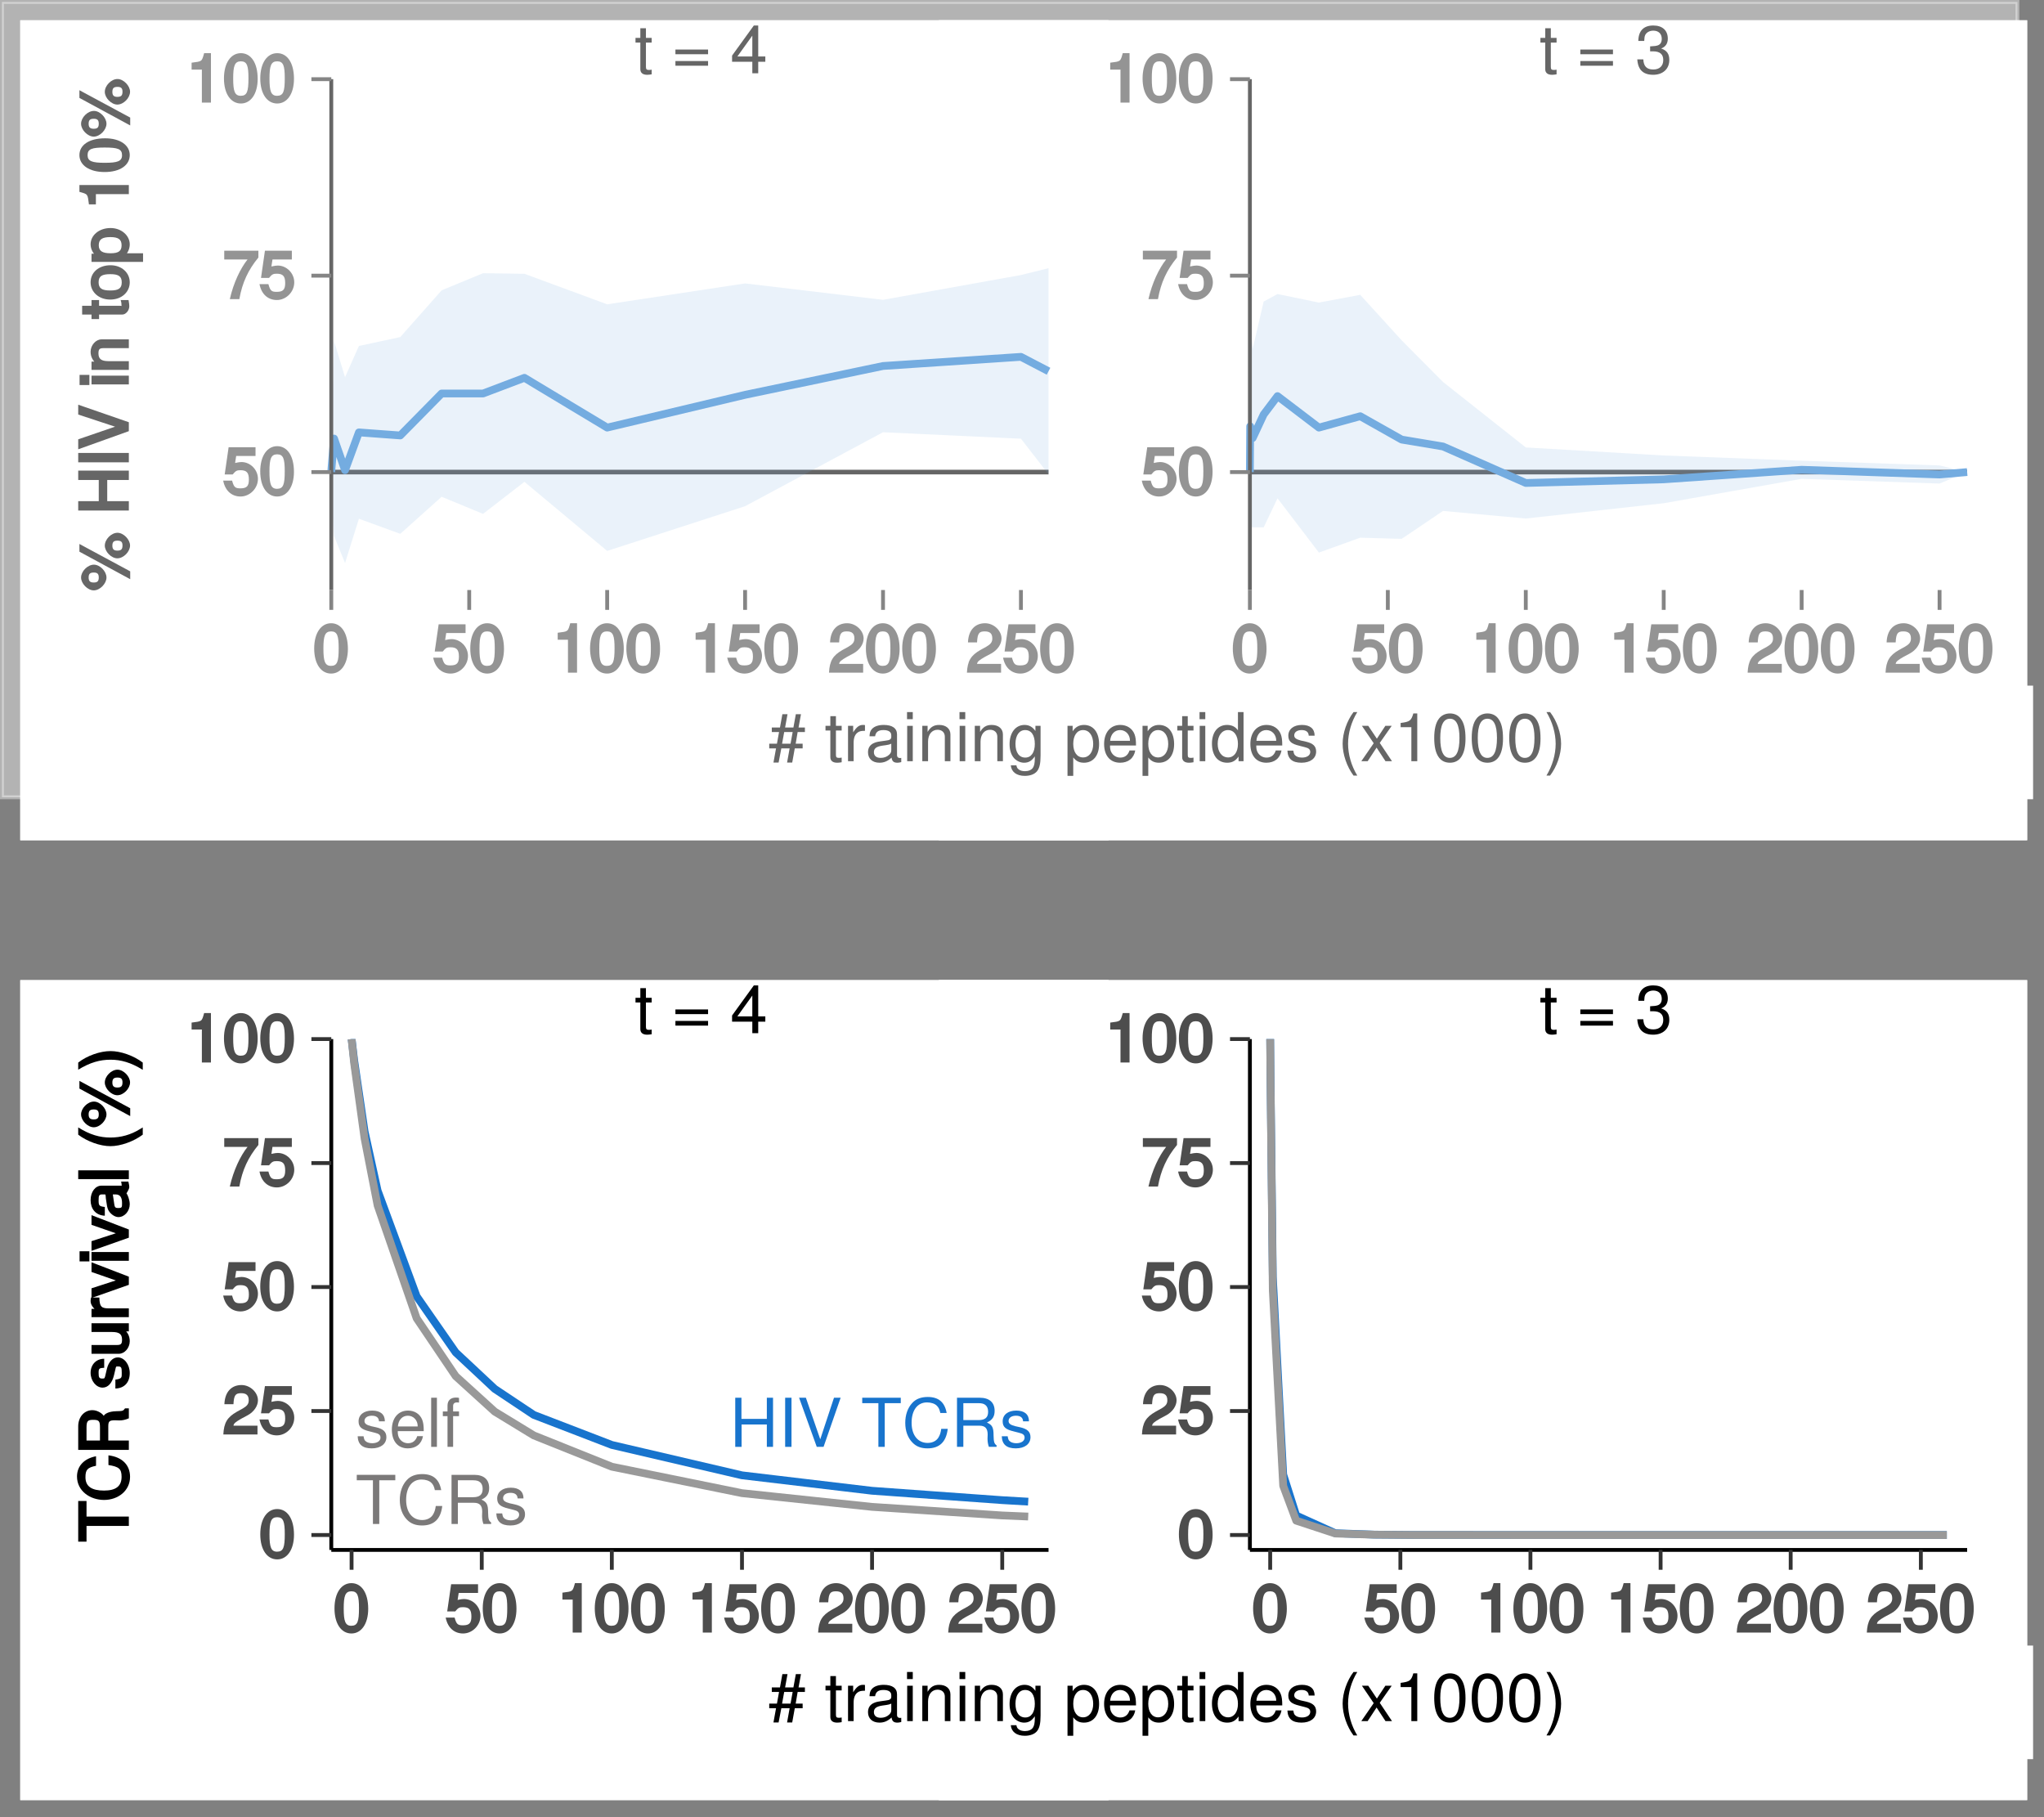 <?xml version="1.0" encoding="UTF-8"?>
<svg xmlns="http://www.w3.org/2000/svg" xmlns:xlink="http://www.w3.org/1999/xlink" width="211.296pt" height="187.798pt" viewBox="0 0 211.296 187.798" version="1.1">
<rect x="0" y="0" width="211.296" height="187.798" fill="#808080" stroke="none"/>
<defs>
<g>
<symbol overflow="visible" id="glyph0-0">
<path style="stroke:none;" d=""/>
</symbol>
<symbol overflow="visible" id="glyph0-1">
<path style="stroke:none;" d="M 3.625 -1.734 C 3.625 -2.688 2.828 -3.469 1.922 -3.469 C 1.578 -3.469 1.188 -3.328 1.266 -3.391 L 1.375 -4.094 L 3.375 -4.094 L 3.375 -5 L 0.594 -5 L 0.188 -2.188 L 1.016 -2.188 C 1.328 -2.562 1.438 -2.625 1.812 -2.625 C 2.453 -2.625 2.688 -2.375 2.688 -1.656 C 2.688 -0.969 2.453 -0.75 1.812 -0.75 C 1.297 -0.75 1.141 -0.844 0.953 -1.547 L 0.031 -1.547 C 0.25 -0.438 0.969 0.094 1.828 0.094 C 2.781 0.094 3.625 -0.734 3.625 -1.734 Z M 3.625 -1.734 "/>
</symbol>
<symbol overflow="visible" id="glyph0-2">
<path style="stroke:none;" d="M 3.594 -2.453 C 3.594 -4.125 2.891 -5.109 1.859 -5.109 C 0.828 -5.109 0.109 -4.109 0.109 -2.5 C 0.109 -0.891 0.828 0.094 1.859 0.094 C 2.875 0.094 3.594 -0.891 3.594 -2.453 Z M 2.641 -2.516 C 2.641 -1.156 2.5 -0.703 1.844 -0.703 C 1.219 -0.703 1.062 -1.188 1.062 -2.484 C 1.062 -3.797 1.219 -4.266 1.859 -4.266 C 2.5 -4.266 2.641 -3.797 2.641 -2.516 Z M 2.641 -2.516 "/>
</symbol>
<symbol overflow="visible" id="glyph0-3">
<path style="stroke:none;" d="M 3.672 -4.344 L 3.672 -5 L 0.141 -5 L 0.141 -4.094 L 2.547 -4.094 C 1.812 -3.172 1.094 -1.672 0.719 0 L 1.703 0 C 2 -1.703 2.625 -3.031 3.672 -4.297 Z M 3.672 -4.344 "/>
</symbol>
<symbol overflow="visible" id="glyph0-4">
<path style="stroke:none;" d="M 2.516 -0.156 L 2.516 -5.109 L 1.812 -5.109 C 1.562 -4.219 1.609 -4.266 0.516 -4.125 L 0.516 -3.406 L 1.578 -3.406 L 1.578 0 L 2.516 0 Z M 2.516 -0.156 "/>
</symbol>
<symbol overflow="visible" id="glyph0-5">
<path style="stroke:none;" d="M 3.625 -3.531 C 3.625 -4.344 2.828 -5.109 1.922 -5.109 C 0.938 -5.109 0.203 -4.453 0.156 -3.125 L 1.094 -3.125 C 1.141 -4.078 1.312 -4.266 1.891 -4.266 C 2.438 -4.266 2.672 -4.031 2.672 -3.531 C 2.672 -3.141 2.484 -2.938 2.062 -2.688 L 1.438 -2.344 C 0.453 -1.781 0.109 -1.219 0.047 0 L 3.578 0 L 3.578 -0.906 L 1.094 -0.906 C 1.125 -1.141 1.297 -1.281 1.891 -1.625 L 2.562 -1.984 C 3.219 -2.344 3.625 -2.953 3.625 -3.531 Z M 3.625 -3.531 "/>
</symbol>
<symbol overflow="visible" id="glyph0-6">
<path style="stroke:none;" d="M 3.828 -3.078 L 3.828 -3.703 L 3.234 -3.703 L 3.469 -5.016 L 2.594 -5.016 L 2.359 -3.703 L 1.875 -3.703 L 2.125 -5.016 L 1.25 -5.016 L 1.016 -3.703 L 0.172 -3.703 L 0.172 -2.922 L 0.859 -2.922 L 0.703 -2.062 L -0.078 -2.062 L -0.078 -1.297 L 0.562 -1.297 L 0.312 0.141 L 1.172 0.141 L 1.438 -1.297 L 1.922 -1.297 L 1.672 0.141 L 2.531 0.141 L 2.797 -1.297 L 3.609 -1.297 L 3.609 -2.062 L 2.938 -2.062 L 3.078 -2.922 L 3.828 -2.922 Z M 2.25 -3.094 L 2.062 -2.062 L 1.578 -2.062 L 1.734 -2.922 L 2.219 -2.922 Z M 2.25 -3.094 "/>
</symbol>
<symbol overflow="visible" id="glyph0-7">
<path style="stroke:none;" d=""/>
</symbol>
<symbol overflow="visible" id="glyph0-8">
<path style="stroke:none;" d="M 1.891 -0.156 L 1.891 -0.844 C 1.641 -0.766 1.547 -0.766 1.438 -0.766 C 1.203 -0.766 1.297 -0.672 1.297 -0.922 L 1.297 -3.078 L 1.891 -3.078 L 1.891 -3.859 L 1.297 -3.859 L 1.297 -4.828 L 0.391 -4.828 L 0.391 -3.859 L -0.078 -3.859 L -0.078 -3.078 L 0.391 -3.078 L 0.391 -0.672 C 0.391 -0.312 0.812 0.047 1.25 0.047 C 1.391 0.047 1.531 0.031 1.891 -0.031 Z M 1.891 -0.156 "/>
</symbol>
<symbol overflow="visible" id="glyph0-9">
<path style="stroke:none;" d="M 2.328 -3.203 L 2.328 -3.906 C 2.078 -3.953 2.031 -3.953 1.953 -3.953 C 1.594 -3.953 1.188 -3.688 0.859 -3.172 L 1.156 -3.047 L 1.156 -3.859 L 0.297 -3.859 L 0.297 0 L 1.203 0 L 1.203 -1.984 C 1.203 -2.781 1.297 -3.031 2.328 -3.047 Z M 2.328 -3.203 "/>
</symbol>
<symbol overflow="visible" id="glyph0-10">
<path style="stroke:none;" d="M 3.781 -0.172 L 3.781 -0.797 C 3.547 -0.75 3.531 -0.75 3.484 -0.75 C 3.297 -0.75 3.359 -0.688 3.359 -0.859 L 3.359 -2.828 C 3.359 -3.453 2.734 -3.953 1.859 -3.953 C 1 -3.953 0.297 -3.469 0.25 -2.484 L 1.156 -2.484 C 1.219 -3.078 1.312 -3.125 1.844 -3.125 C 2.344 -3.125 2.453 -3.078 2.453 -2.75 L 2.453 -2.594 C 2.453 -2.359 2.484 -2.422 2.031 -2.375 C 1.234 -2.266 1.125 -2.234 0.906 -2.156 C 0.5 -1.984 0.109 -1.5 0.109 -1.078 C 0.109 -0.438 0.734 0.094 1.438 0.094 C 1.891 0.094 2.453 -0.141 2.547 -0.234 C 2.531 -0.297 2.953 0.047 3.219 0.047 C 3.344 0.047 3.422 0.031 3.781 -0.047 Z M 2.453 -1.375 C 2.453 -0.875 2.109 -0.703 1.562 -0.703 C 1.125 -0.703 1.047 -0.703 1.047 -1.094 C 1.047 -1.453 1.125 -1.469 1.719 -1.547 C 2.312 -1.641 2.438 -1.656 2.453 -1.656 Z M 2.453 -1.375 "/>
</symbol>
<symbol overflow="visible" id="glyph0-11">
<path style="stroke:none;" d="M 1.203 -0.156 L 1.203 -3.859 L 0.297 -3.859 L 0.297 0 L 1.203 0 Z M 1.281 -4.219 L 1.281 -5.094 L 0.234 -5.094 L 0.234 -4.078 L 1.281 -4.078 Z M 1.281 -4.219 "/>
</symbol>
<symbol overflow="visible" id="glyph0-12">
<path style="stroke:none;" d="M 3.453 -0.156 L 3.453 -2.828 C 3.453 -3.422 2.844 -3.953 2.172 -3.953 C 1.641 -3.953 1.172 -3.703 0.859 -3.219 L 1.156 -3.094 L 1.156 -3.859 L 0.297 -3.859 L 0.297 0 L 1.203 0 L 1.203 -2.109 C 1.203 -2.828 1.422 -3.141 2 -3.141 C 2.438 -3.141 2.547 -3.031 2.547 -2.609 L 2.547 0 L 3.453 0 Z M 3.453 -0.156 "/>
</symbol>
<symbol overflow="visible" id="glyph0-13">
<path style="stroke:none;" d="M 3.469 -0.734 L 3.469 -3.859 L 2.609 -3.859 L 2.609 -3.172 L 2.906 -3.297 C 2.625 -3.719 2.156 -3.953 1.703 -3.953 C 0.797 -3.953 0.016 -3.031 0.016 -1.891 C 0.016 -0.781 0.828 0.094 1.656 0.094 C 2.094 0.094 2.531 -0.141 2.906 -0.578 L 2.609 -0.688 L 2.609 -0.453 C 2.609 0.484 2.391 0.688 1.734 0.688 C 1.297 0.688 1.125 0.688 1.031 0.094 L 0.109 0.094 C 0.203 0.922 0.891 1.469 1.719 1.469 C 2.828 1.469 3.469 0.828 3.469 -0.734 Z M 2.547 -1.906 C 2.547 -1.062 2.359 -0.734 1.766 -0.734 C 1.156 -0.734 0.953 -1.062 0.953 -1.922 C 0.953 -2.781 1.156 -3.125 1.766 -3.125 C 2.375 -3.125 2.547 -2.766 2.547 -1.906 Z M 2.547 -1.906 "/>
</symbol>
<symbol overflow="visible" id="glyph0-14">
<path style="stroke:none;" d="M 3.703 -1.891 C 3.703 -3.078 2.953 -3.953 2.016 -3.953 C 1.531 -3.953 1.016 -3.688 0.75 -3.281 L 1.047 -3.156 L 1.047 -3.859 L 0.203 -3.859 L 0.203 1.469 L 1.094 1.469 L 1.094 -0.578 L 0.797 -0.469 C 1.094 -0.109 1.562 0.094 2.016 0.094 C 2.922 0.094 3.703 -0.766 3.703 -1.891 Z M 2.766 -1.906 C 2.766 -1.094 2.531 -0.75 1.922 -0.75 C 1.328 -0.75 1.094 -1.062 1.094 -1.891 C 1.094 -2.734 1.328 -3.109 1.922 -3.109 C 2.531 -3.109 2.766 -2.75 2.766 -1.906 Z M 2.766 -1.906 "/>
</symbol>
<symbol overflow="visible" id="glyph0-15">
<path style="stroke:none;" d="M 3.625 -1.766 C 3.625 -2.281 3.594 -2.594 3.484 -2.859 C 3.266 -3.438 2.547 -3.953 1.891 -3.953 C 0.906 -3.953 0.094 -3.062 0.094 -1.906 C 0.094 -0.75 0.891 0.094 1.875 0.094 C 2.688 0.094 3.422 -0.516 3.594 -1.391 L 2.688 -1.391 C 2.484 -0.781 2.344 -0.734 1.891 -0.734 C 1.312 -0.734 1.047 -0.953 1.031 -1.609 L 3.625 -1.609 Z M 2.984 -2.156 C 2.984 -2.156 2.734 -2.344 2.75 -2.375 L 1.047 -2.375 C 1.094 -2.844 1.312 -3.125 1.891 -3.125 C 2.438 -3.125 2.688 -2.812 2.688 -2.266 Z M 2.984 -2.156 "/>
</symbol>
<symbol overflow="visible" id="glyph0-16">
<path style="stroke:none;" d="M 3.516 -0.156 L 3.516 -5.234 L 2.609 -5.234 L 2.609 -3.25 L 2.906 -3.359 C 2.672 -3.719 2.172 -3.953 1.688 -3.953 C 0.781 -3.953 0 -3.078 0 -1.953 C 0 -0.766 0.766 0.094 1.719 0.094 C 2.203 0.094 2.656 -0.125 2.969 -0.562 L 2.672 -0.672 L 2.672 0 L 3.516 0 Z M 2.609 -1.906 C 2.609 -1.094 2.391 -0.75 1.797 -0.75 C 1.172 -0.75 0.938 -1.094 0.938 -1.922 C 0.938 -2.75 1.172 -3.109 1.781 -3.109 C 2.391 -3.109 2.609 -2.734 2.609 -1.906 Z M 2.609 -1.906 "/>
</symbol>
<symbol overflow="visible" id="glyph0-17">
<path style="stroke:none;" d="M 3.266 -1.141 C 3.266 -1.672 2.797 -2.094 2.094 -2.266 L 1.562 -2.391 C 1.094 -2.5 1.078 -2.484 1.078 -2.734 C 1.078 -3.062 1.188 -3.125 1.656 -3.125 C 2.109 -3.125 2.172 -3.078 2.188 -2.547 L 3.125 -2.547 C 3.125 -3.406 2.484 -3.953 1.672 -3.953 C 0.844 -3.953 0.141 -3.375 0.141 -2.719 C 0.141 -2.156 0.594 -1.734 1.438 -1.531 L 1.969 -1.406 C 2.359 -1.312 2.328 -1.359 2.328 -1.094 C 2.328 -0.766 2.188 -0.734 1.688 -0.734 C 1.188 -0.734 1.062 -0.688 0.969 -1.391 L 0.047 -1.391 C 0.078 -0.422 0.719 0.094 1.641 0.094 C 2.531 0.094 3.266 -0.469 3.266 -1.141 Z M 3.266 -1.141 "/>
</symbol>
<symbol overflow="visible" id="glyph0-18">
<path style="stroke:none;" d="M 2.078 1.156 C 1.484 0.203 1.203 -0.828 1.203 -1.906 C 1.203 -2.984 1.484 -4.016 2.25 -5.234 L 1.5 -5.234 C 0.797 -4.312 0.312 -2.969 0.312 -1.906 C 0.312 -0.844 0.797 0.5 1.5 1.438 L 2.25 1.438 Z M 2.078 1.156 "/>
</symbol>
<symbol overflow="visible" id="glyph0-19">
<path style="stroke:none;" d="M 3.312 -0.266 L 2.172 -1.984 L 3.469 -3.859 L 2.438 -3.859 L 1.672 -2.703 L 0.906 -3.859 L -0.125 -3.859 L 1.156 -1.953 L -0.203 0 L 0.844 0 L 1.641 -1.219 L 2.438 0 L 3.5 0 Z M 3.312 -0.266 "/>
</symbol>
<symbol overflow="visible" id="glyph0-20">
<path style="stroke:none;" d="M 1.891 -1.891 C 1.891 -2.969 1.422 -4.312 0.703 -5.234 L -0.031 -5.234 C 0.719 -4 1 -2.984 1 -1.891 C 1 -0.828 0.719 0.203 -0.047 1.438 L 0.703 1.438 C 1.422 0.5 1.891 -0.844 1.891 -1.891 Z M 1.891 -1.891 "/>
</symbol>
<symbol overflow="visible" id="glyph1-0">
<path style="stroke:none;" d=""/>
</symbol>
<symbol overflow="visible" id="glyph1-1">
<path style="stroke:none;" d="M -3.609 -2.672 C -4.266 -2.672 -4.938 -1.984 -4.938 -1.344 C -4.938 -0.719 -4.266 -0.016 -3.625 -0.016 C -2.984 -0.016 -2.312 -0.719 -2.312 -1.344 C -2.312 -1.984 -2.984 -2.672 -3.609 -2.672 Z M -3.625 -1.859 C -3.25 -1.859 -3.109 -1.719 -3.109 -1.344 C -3.109 -0.969 -3.25 -0.828 -3.625 -0.828 C -4 -0.828 -4.156 -0.969 -4.156 -1.344 C -4.156 -1.734 -4 -1.859 -3.625 -1.859 Z M -5.109 -4.562 L -5.109 -4.016 L 0.141 -1.172 L 0.141 -1.984 L -5.109 -4.812 Z M -1.172 -5.969 C -1.812 -5.969 -2.484 -5.297 -2.484 -4.641 C -2.484 -4.016 -1.812 -3.328 -1.188 -3.328 C -0.547 -3.328 0.125 -4.016 0.125 -4.656 C 0.125 -5.266 -0.547 -5.969 -1.172 -5.969 Z M -1.172 -5.156 C -0.797 -5.156 -0.656 -5.016 -0.656 -4.656 C -0.656 -4.266 -0.797 -4.125 -1.188 -4.125 C -1.547 -4.125 -1.703 -4.266 -1.703 -4.641 C -1.703 -5.031 -1.547 -5.156 -1.172 -5.156 Z M -1.172 -5.156 "/>
</symbol>
<symbol overflow="visible" id="glyph1-2">
<path style="stroke:none;" d=""/>
</symbol>
<symbol overflow="visible" id="glyph1-3">
<path style="stroke:none;" d="M -0.156 -4.516 L -5.234 -4.516 L -5.234 -3.547 L -3.109 -3.547 L -3.109 -1.359 L -5.234 -1.359 L -5.234 -0.391 L 0 -0.391 L 0 -1.359 L -2.234 -1.359 L -2.234 -3.547 L 0 -3.547 L 0 -4.516 Z M -0.156 -4.516 "/>
</symbol>
<symbol overflow="visible" id="glyph1-4">
<path style="stroke:none;" d="M -0.156 -1.469 L -5.234 -1.469 L -5.234 -0.5 L 0 -0.5 L 0 -1.469 Z M -0.156 -1.469 "/>
</symbol>
<symbol overflow="visible" id="glyph1-5">
<path style="stroke:none;" d="M -5.234 -4.359 L -5.234 -3.562 L -0.922 -2.141 L -0.906 -2.484 L -5.234 -1 L -5.234 0.031 L 0 -1.844 L 0 -2.766 L -5.234 -4.578 Z M -5.234 -4.359 "/>
</symbol>
<symbol overflow="visible" id="glyph1-6">
<path style="stroke:none;" d="M -0.156 -1.203 L -3.859 -1.203 L -3.859 -0.297 L 0 -0.297 L 0 -1.203 Z M -4.219 -1.281 L -5.094 -1.281 L -5.094 -0.234 L -4.078 -0.234 L -4.078 -1.281 Z M -4.219 -1.281 "/>
</symbol>
<symbol overflow="visible" id="glyph1-7">
<path style="stroke:none;" d="M -0.156 -3.453 L -2.828 -3.453 C -3.422 -3.453 -3.953 -2.844 -3.953 -2.172 C -3.953 -1.641 -3.703 -1.172 -3.219 -0.859 L -3.094 -1.156 L -3.859 -1.156 L -3.859 -0.297 L 0 -0.297 L 0 -1.203 L -2.109 -1.203 C -2.828 -1.203 -3.141 -1.422 -3.141 -2 C -3.141 -2.438 -3.031 -2.547 -2.609 -2.547 L 0 -2.547 L 0 -3.453 Z M -0.156 -3.453 "/>
</symbol>
<symbol overflow="visible" id="glyph1-8">
<path style="stroke:none;" d="M -0.156 -1.891 L -0.844 -1.891 C -0.766 -1.641 -0.766 -1.547 -0.766 -1.438 C -0.766 -1.203 -0.672 -1.297 -0.922 -1.297 L -3.078 -1.297 L -3.078 -1.891 L -3.859 -1.891 L -3.859 -1.297 L -4.828 -1.297 L -4.828 -0.391 L -3.859 -0.391 L -3.859 0.078 L -3.078 0.078 L -3.078 -0.391 L -0.672 -0.391 C -0.312 -0.391 0.047 -0.812 0.047 -1.25 C 0.047 -1.391 0.031 -1.531 -0.031 -1.891 Z M -0.156 -1.891 "/>
</symbol>
<symbol overflow="visible" id="glyph1-9">
<path style="stroke:none;" d="M -1.891 -3.609 C -3.125 -3.609 -3.953 -2.859 -3.953 -1.844 C -3.953 -0.844 -3.109 -0.062 -1.922 -0.062 C -0.734 -0.062 0.094 -0.844 0.094 -1.844 C 0.094 -2.828 -0.734 -3.609 -1.891 -3.609 Z M -1.906 -2.688 C -1.078 -2.688 -0.734 -2.469 -0.734 -1.844 C -0.734 -1.219 -1.062 -1 -1.922 -1 C -2.781 -1 -3.125 -1.219 -3.125 -1.844 C -3.125 -2.484 -2.781 -2.688 -1.906 -2.688 Z M -1.906 -2.688 "/>
</symbol>
<symbol overflow="visible" id="glyph1-10">
<path style="stroke:none;" d="M -1.891 -3.703 C -3.078 -3.703 -3.953 -2.953 -3.953 -2.016 C -3.953 -1.531 -3.688 -1.016 -3.281 -0.75 L -3.156 -1.047 L -3.859 -1.047 L -3.859 -0.203 L 1.469 -0.203 L 1.469 -1.094 L -0.578 -1.094 L -0.469 -0.797 C -0.109 -1.094 0.094 -1.562 0.094 -2.016 C 0.094 -2.922 -0.766 -3.703 -1.891 -3.703 Z M -1.906 -2.766 C -1.094 -2.766 -0.75 -2.531 -0.75 -1.922 C -0.75 -1.328 -1.062 -1.094 -1.891 -1.094 C -2.734 -1.094 -3.109 -1.328 -3.109 -1.922 C -3.109 -2.531 -2.75 -2.766 -1.906 -2.766 Z M -1.906 -2.766 "/>
</symbol>
<symbol overflow="visible" id="glyph1-11">
<path style="stroke:none;" d="M -0.156 -2.516 L -5.109 -2.516 L -5.109 -1.812 C -4.219 -1.562 -4.266 -1.609 -4.125 -0.516 L -3.406 -0.516 L -3.406 -1.578 L 0 -1.578 L 0 -2.516 Z M -0.156 -2.516 "/>
</symbol>
<symbol overflow="visible" id="glyph1-12">
<path style="stroke:none;" d="M -2.453 -3.594 C -4.125 -3.594 -5.109 -2.891 -5.109 -1.859 C -5.109 -0.828 -4.109 -0.109 -2.5 -0.109 C -0.891 -0.109 0.094 -0.828 0.094 -1.859 C 0.094 -2.875 -0.891 -3.594 -2.453 -3.594 Z M -2.516 -2.641 C -1.156 -2.641 -0.703 -2.5 -0.703 -1.844 C -0.703 -1.219 -1.188 -1.062 -2.484 -1.062 C -3.797 -1.062 -4.266 -1.219 -4.266 -1.859 C -4.266 -2.5 -3.797 -2.641 -2.516 -2.641 Z M -2.516 -2.641 "/>
</symbol>
<symbol overflow="visible" id="glyph1-13">
<path style="stroke:none;" d="M -4.516 -4.172 L -5.234 -4.172 L -5.234 0.031 L -4.375 0.031 L -4.375 -1.594 L 0 -1.594 L 0 -2.562 L -4.375 -2.562 L -4.375 -4.172 Z M -4.516 -4.172 "/>
</symbol>
<symbol overflow="visible" id="glyph1-14">
<path style="stroke:none;" d="M -2.109 -4.562 L -2.109 -3.766 C -1.031 -3.594 -0.75 -3.375 -0.75 -2.547 C -0.75 -1.578 -1.344 -1.125 -2.562 -1.125 C -3.828 -1.125 -4.484 -1.547 -4.484 -2.5 C -4.484 -3.266 -4.297 -3.5 -3.391 -3.688 L -3.391 -4.672 C -4.625 -4.438 -5.359 -3.656 -5.359 -2.578 C -5.359 -1.078 -4 -0.156 -2.562 -0.156 C -1.125 -0.156 0.125 -1.094 0.125 -2.547 C 0.125 -3.75 -0.672 -4.594 -2.109 -4.766 Z M -2.109 -4.562 "/>
</symbol>
<symbol overflow="visible" id="glyph1-15">
<path style="stroke:none;" d="M -0.156 -4.75 L -0.391 -4.75 C -0.594 -4.469 -0.641 -4.469 -1.297 -4.453 C -2.109 -4.438 -2.516 -4.156 -2.594 -3.969 C -2.703 -4.172 -3.203 -4.562 -3.766 -4.562 C -4.609 -4.562 -5.234 -3.859 -5.234 -2.891 L -5.234 -0.453 L 0 -0.453 L 0 -1.422 L -2.125 -1.422 L -2.125 -2.875 C -2.125 -3.422 -2.016 -3.516 -1.406 -3.516 L -0.969 -3.5 C -0.672 -3.5 -0.359 -3.562 0 -3.719 L 0 -4.75 Z M -3.672 -3.562 C -3.094 -3.562 -2.984 -3.438 -2.984 -2.781 L -2.984 -1.422 L -4.375 -1.422 L -4.375 -2.781 C -4.375 -3.469 -4.219 -3.562 -3.672 -3.562 Z M -3.672 -3.562 "/>
</symbol>
<symbol overflow="visible" id="glyph1-16">
<path style="stroke:none;" d="M -1.141 -3.266 C -1.672 -3.266 -2.094 -2.797 -2.266 -2.094 L -2.391 -1.562 C -2.5 -1.094 -2.484 -1.078 -2.734 -1.078 C -3.062 -1.078 -3.125 -1.188 -3.125 -1.656 C -3.125 -2.109 -3.078 -2.172 -2.547 -2.188 L -2.547 -3.125 C -3.406 -3.125 -3.953 -2.484 -3.953 -1.672 C -3.953 -0.844 -3.375 -0.141 -2.719 -0.141 C -2.156 -0.141 -1.734 -0.594 -1.531 -1.438 L -1.406 -1.969 C -1.312 -2.359 -1.359 -2.328 -1.094 -2.328 C -0.766 -2.328 -0.734 -2.188 -0.734 -1.688 C -0.734 -1.188 -0.688 -1.062 -1.391 -0.969 L -1.391 -0.047 C -0.422 -0.078 0.094 -0.719 0.094 -1.641 C 0.094 -2.531 -0.469 -3.266 -1.141 -3.266 Z M -1.141 -3.266 "/>
</symbol>
<symbol overflow="visible" id="glyph1-17">
<path style="stroke:none;" d="M -0.156 -3.422 L -3.859 -3.422 L -3.859 -2.516 L -1.734 -2.516 C -1.016 -2.516 -0.703 -2.312 -0.703 -1.734 C -0.703 -1.281 -0.812 -1.172 -1.234 -1.172 L -3.859 -1.172 L -3.859 -0.266 L -1.016 -0.266 C -0.438 -0.266 0.094 -0.875 0.094 -1.562 C 0.094 -2.078 -0.125 -2.531 -0.594 -2.875 L -0.703 -2.578 L 0 -2.578 L 0 -3.422 Z M -0.156 -3.422 "/>
</symbol>
<symbol overflow="visible" id="glyph1-18">
<path style="stroke:none;" d="M -3.203 -2.328 L -3.906 -2.328 C -3.953 -2.078 -3.953 -2.031 -3.953 -1.953 C -3.953 -1.594 -3.688 -1.188 -3.172 -0.859 L -3.047 -1.156 L -3.859 -1.156 L -3.859 -0.297 L 0 -0.297 L 0 -1.203 L -1.984 -1.203 C -2.781 -1.203 -3.031 -1.297 -3.047 -2.328 Z M -3.203 -2.328 "/>
</symbol>
<symbol overflow="visible" id="glyph1-19">
<path style="stroke:none;" d="M -3.859 -3.281 L -3.859 -2.516 L -0.844 -1.469 L -0.828 -1.812 L -3.859 -0.828 L -3.859 0.172 L 0 -1.188 L 0 -2.031 L -3.859 -3.516 Z M -3.859 -3.281 "/>
</symbol>
<symbol overflow="visible" id="glyph1-20">
<path style="stroke:none;" d="M -0.172 -3.781 L -0.797 -3.781 C -0.75 -3.547 -0.75 -3.531 -0.75 -3.484 C -0.75 -3.297 -0.688 -3.359 -0.859 -3.359 L -2.828 -3.359 C -3.453 -3.359 -3.953 -2.734 -3.953 -1.859 C -3.953 -1 -3.469 -0.297 -2.484 -0.25 L -2.484 -1.156 C -3.078 -1.219 -3.125 -1.312 -3.125 -1.844 C -3.125 -2.344 -3.078 -2.453 -2.75 -2.453 L -2.594 -2.453 C -2.359 -2.453 -2.422 -2.484 -2.375 -2.031 C -2.266 -1.234 -2.234 -1.125 -2.156 -0.906 C -1.984 -0.5 -1.5 -0.109 -1.078 -0.109 C -0.438 -0.109 0.094 -0.734 0.094 -1.438 C 0.094 -1.891 -0.141 -2.453 -0.234 -2.547 C -0.297 -2.531 0.047 -2.953 0.047 -3.219 C 0.047 -3.344 0.031 -3.422 -0.047 -3.781 Z M -1.375 -2.453 C -0.875 -2.453 -0.703 -2.109 -0.703 -1.562 C -0.703 -1.125 -0.703 -1.047 -1.094 -1.047 C -1.453 -1.047 -1.469 -1.125 -1.547 -1.719 C -1.641 -2.312 -1.656 -2.438 -1.656 -2.453 Z M -1.375 -2.453 "/>
</symbol>
<symbol overflow="visible" id="glyph1-21">
<path style="stroke:none;" d="M -0.156 -1.188 L -5.234 -1.188 L -5.234 -0.281 L 0 -0.281 L 0 -1.188 Z M -0.156 -1.188 "/>
</symbol>
<symbol overflow="visible" id="glyph1-22">
<path style="stroke:none;" d="M 1.156 -2.078 C 0.203 -1.484 -0.828 -1.203 -1.906 -1.203 C -2.984 -1.203 -4.016 -1.484 -5.234 -2.25 L -5.234 -1.5 C -4.312 -0.797 -2.969 -0.312 -1.906 -0.312 C -0.844 -0.312 0.5 -0.797 1.438 -1.5 L 1.438 -2.25 Z M 1.156 -2.078 "/>
</symbol>
<symbol overflow="visible" id="glyph1-23">
<path style="stroke:none;" d="M -1.891 -1.891 C -2.969 -1.891 -4.312 -1.422 -5.234 -0.703 L -5.234 0.031 C -4 -0.719 -2.984 -1 -1.891 -1 C -0.828 -1 0.203 -0.719 1.438 0.047 L 1.438 -0.703 C 0.5 -1.422 -0.844 -1.891 -1.891 -1.891 Z M -1.891 -1.891 "/>
</symbol>
<symbol overflow="visible" id="glyph2-0">
<path style="stroke:none;" d=""/>
</symbol>
<symbol overflow="visible" id="glyph2-1">
<path style="stroke:none;" d="M 1.766 -3.656 L 1.172 -3.656 L 1.172 -4.656 L 0.594 -4.656 L 0.594 -3.656 L 0.094 -3.656 L 0.094 -3.172 L 0.594 -3.172 L 0.594 -0.422 C 0.594 -0.047 0.844 0.156 1.297 0.156 C 1.438 0.156 1.578 0.141 1.766 0.109 L 1.766 -0.375 C 1.688 -0.359 1.609 -0.344 1.484 -0.344 C 1.234 -0.344 1.172 -0.422 1.172 -0.672 L 1.172 -3.172 L 1.766 -3.172 Z M 1.766 -3.656 "/>
</symbol>
<symbol overflow="visible" id="glyph2-2">
<path style="stroke:none;" d="M 3.719 -2.453 L 0.344 -2.453 L 0.344 -1.969 L 3.719 -1.969 Z M 3.719 -1.266 L 0.344 -1.266 L 0.344 -0.781 L 3.719 -0.781 Z M 3.719 -1.266 "/>
</symbol>
<symbol overflow="visible" id="glyph2-3">
<path style="stroke:none;" d="M 2.281 -1.188 L 2.281 0 L 2.891 0 L 2.891 -1.188 L 3.625 -1.188 L 3.625 -1.734 L 2.891 -1.734 L 2.891 -4.938 L 2.438 -4.938 L 0.188 -1.828 L 0.188 -1.188 Z M 2.281 -1.734 L 0.734 -1.734 L 2.281 -3.891 Z M 2.281 -1.734 "/>
</symbol>
<symbol overflow="visible" id="glyph2-4">
<path style="stroke:none;" d="M 1.547 -2.266 L 1.875 -2.266 C 2.547 -2.266 2.906 -1.969 2.906 -1.375 C 2.906 -0.75 2.516 -0.391 1.875 -0.391 C 1.203 -0.391 0.875 -0.719 0.844 -1.438 L 0.219 -1.438 C 0.25 -1.031 0.328 -0.781 0.438 -0.562 C 0.688 -0.078 1.172 0.156 1.859 0.156 C 2.875 0.156 3.531 -0.453 3.531 -1.375 C 3.531 -2 3.281 -2.359 2.688 -2.562 C 3.156 -2.734 3.375 -3.094 3.375 -3.578 C 3.375 -4.438 2.812 -4.938 1.875 -4.938 C 0.875 -4.938 0.344 -4.391 0.328 -3.344 L 0.938 -3.344 C 0.953 -3.641 0.969 -3.812 1.047 -3.969 C 1.188 -4.234 1.5 -4.406 1.875 -4.406 C 2.422 -4.406 2.75 -4.078 2.75 -3.562 C 2.75 -3.219 2.625 -3 2.359 -2.891 C 2.188 -2.828 1.969 -2.797 1.547 -2.781 Z M 1.547 -2.266 "/>
</symbol>
<symbol overflow="visible" id="glyph2-5">
<path style="stroke:none;" d="M 3.375 -4.859 L 2.844 -4.859 L 2.594 -3.484 L 1.734 -3.484 L 1.984 -4.859 L 1.453 -4.859 L 1.203 -3.484 L 0.359 -3.484 L 0.359 -3.016 L 1.109 -3.016 L 0.891 -1.812 L 0.094 -1.812 L 0.094 -1.328 L 0.797 -1.328 L 0.531 0.141 L 1.062 0.141 L 1.344 -1.328 L 2.203 -1.328 L 1.938 0.141 L 2.469 0.141 L 2.734 -1.328 L 3.547 -1.328 L 3.547 -1.812 L 2.828 -1.812 L 3.031 -3.016 L 3.781 -3.016 L 3.781 -3.484 L 3.125 -3.484 Z M 2.516 -3.016 L 2.297 -1.812 L 1.422 -1.812 L 1.641 -3.016 Z M 2.516 -3.016 "/>
</symbol>
<symbol overflow="visible" id="glyph2-6">
<path style="stroke:none;" d="M 0.484 -3.656 L 0.484 0 L 1.062 0 L 1.062 -1.891 C 1.062 -2.422 1.203 -2.766 1.484 -2.969 C 1.656 -3.094 1.828 -3.141 2.234 -3.141 L 2.234 -3.734 C 2.141 -3.75 2.094 -3.75 2.016 -3.75 C 1.641 -3.75 1.359 -3.531 1.016 -2.984 L 1.016 -3.656 Z M 0.484 -3.656 "/>
</symbol>
<symbol overflow="visible" id="glyph2-7">
<path style="stroke:none;" d="M 3.734 -0.344 C 3.672 -0.328 3.641 -0.328 3.609 -0.328 C 3.406 -0.328 3.297 -0.438 3.297 -0.609 L 3.297 -2.766 C 3.297 -3.406 2.812 -3.75 1.922 -3.75 C 1.391 -3.75 0.953 -3.609 0.703 -3.328 C 0.531 -3.141 0.469 -2.938 0.453 -2.578 L 1.031 -2.578 C 1.094 -3.016 1.359 -3.219 1.891 -3.219 C 2.422 -3.219 2.703 -3.031 2.703 -2.672 L 2.703 -2.516 C 2.703 -2.281 2.562 -2.172 2.109 -2.125 C 1.281 -2.016 1.156 -1.984 0.938 -1.891 C 0.516 -1.719 0.297 -1.391 0.297 -0.922 C 0.297 -0.266 0.75 0.156 1.484 0.156 C 1.953 0.156 2.328 0 2.734 -0.375 C 2.781 0 2.953 0.156 3.328 0.156 C 3.453 0.156 3.547 0.141 3.734 0.094 Z M 2.703 -1.156 C 2.703 -0.953 2.656 -0.844 2.484 -0.672 C 2.25 -0.453 1.953 -0.344 1.609 -0.344 C 1.156 -0.344 0.906 -0.562 0.906 -0.938 C 0.906 -1.312 1.156 -1.516 1.781 -1.609 C 2.391 -1.688 2.516 -1.719 2.703 -1.812 Z M 2.703 -1.156 "/>
</symbol>
<symbol overflow="visible" id="glyph2-8">
<path style="stroke:none;" d="M 1.047 -3.656 L 0.469 -3.656 L 0.469 0 L 1.047 0 Z M 1.047 -5.078 L 0.453 -5.078 L 0.453 -4.344 L 1.047 -4.344 Z M 1.047 -5.078 "/>
</symbol>
<symbol overflow="visible" id="glyph2-9">
<path style="stroke:none;" d="M 0.484 -3.656 L 0.484 0 L 1.078 0 L 1.078 -2.016 C 1.078 -2.766 1.469 -3.25 2.062 -3.25 C 2.516 -3.25 2.812 -2.969 2.812 -2.531 L 2.812 0 L 3.391 0 L 3.391 -2.766 C 3.391 -3.359 2.938 -3.75 2.234 -3.75 C 1.688 -3.75 1.344 -3.547 1.031 -3.031 L 1.031 -3.656 Z M 0.484 -3.656 "/>
</symbol>
<symbol overflow="visible" id="glyph2-10">
<path style="stroke:none;" d="M 2.875 -3.656 L 2.875 -3.125 C 2.578 -3.547 2.219 -3.75 1.75 -3.75 C 0.828 -3.75 0.203 -2.953 0.203 -1.766 C 0.203 -1.156 0.359 -0.672 0.656 -0.328 C 0.938 -0.016 1.328 0.156 1.703 0.156 C 2.172 0.156 2.484 -0.031 2.812 -0.5 L 2.812 -0.312 C 2.812 0.188 2.75 0.484 2.609 0.688 C 2.453 0.906 2.156 1.031 1.797 1.031 C 1.531 1.031 1.297 0.969 1.141 0.844 C 1 0.734 0.953 0.641 0.906 0.422 L 0.328 0.422 C 0.391 1.109 0.922 1.516 1.781 1.516 C 2.328 1.516 2.781 1.344 3.031 1.047 C 3.297 0.719 3.406 0.266 3.406 -0.594 L 3.406 -3.656 Z M 1.812 -3.219 C 2.453 -3.219 2.812 -2.688 2.812 -1.781 C 2.812 -0.906 2.438 -0.375 1.828 -0.375 C 1.188 -0.375 0.812 -0.906 0.812 -1.797 C 0.812 -2.672 1.203 -3.219 1.812 -3.219 Z M 1.812 -3.219 "/>
</symbol>
<symbol overflow="visible" id="glyph2-11">
<path style="stroke:none;" d="M 0.375 1.516 L 0.969 1.516 L 0.969 -0.391 C 1.266 0 1.609 0.156 2.078 0.156 C 3.031 0.156 3.641 -0.594 3.641 -1.766 C 3.641 -2.984 3.047 -3.75 2.078 -3.75 C 1.578 -3.75 1.188 -3.531 0.906 -3.094 L 0.906 -3.656 L 0.375 -3.656 Z M 1.984 -3.219 C 2.625 -3.219 3.031 -2.641 3.031 -1.781 C 3.031 -0.953 2.609 -0.391 1.984 -0.391 C 1.359 -0.391 0.969 -0.938 0.969 -1.797 C 0.969 -2.656 1.359 -3.219 1.984 -3.219 Z M 1.984 -3.219 "/>
</symbol>
<symbol overflow="visible" id="glyph2-12">
<path style="stroke:none;" d="M 3.578 -1.625 C 3.578 -2.188 3.531 -2.516 3.422 -2.797 C 3.188 -3.391 2.641 -3.75 1.953 -3.75 C 0.938 -3.75 0.281 -2.969 0.281 -1.781 C 0.281 -0.578 0.906 0.156 1.938 0.156 C 2.781 0.156 3.359 -0.312 3.5 -1.109 L 2.906 -1.109 C 2.75 -0.625 2.422 -0.375 1.953 -0.375 C 1.594 -0.375 1.281 -0.547 1.078 -0.844 C 0.938 -1.062 0.891 -1.266 0.891 -1.625 Z M 0.906 -2.109 C 0.953 -2.781 1.359 -3.219 1.938 -3.219 C 2.516 -3.219 2.953 -2.75 2.953 -2.141 C 2.953 -2.125 2.953 -2.125 2.953 -2.109 Z M 0.906 -2.109 "/>
</symbol>
<symbol overflow="visible" id="glyph2-13">
<path style="stroke:none;" d="M 3.453 -5.078 L 2.875 -5.078 L 2.875 -3.188 C 2.625 -3.562 2.234 -3.75 1.75 -3.75 C 0.797 -3.75 0.188 -3 0.188 -1.828 C 0.188 -0.594 0.781 0.156 1.766 0.156 C 2.266 0.156 2.625 -0.031 2.938 -0.484 L 2.938 0 L 3.453 0 Z M 1.844 -3.219 C 2.469 -3.219 2.875 -2.656 2.875 -1.781 C 2.875 -0.938 2.469 -0.391 1.859 -0.391 C 1.219 -0.391 0.781 -0.953 0.781 -1.797 C 0.781 -2.641 1.219 -3.219 1.844 -3.219 Z M 1.844 -3.219 "/>
</symbol>
<symbol overflow="visible" id="glyph2-14">
<path style="stroke:none;" d="M 3.047 -2.641 C 3.047 -3.359 2.578 -3.75 1.734 -3.75 C 0.875 -3.75 0.328 -3.312 0.328 -2.641 C 0.328 -2.062 0.625 -1.797 1.484 -1.594 L 2.031 -1.453 C 2.438 -1.359 2.594 -1.219 2.594 -0.953 C 2.594 -0.609 2.25 -0.375 1.734 -0.375 C 1.422 -0.375 1.156 -0.469 1.016 -0.625 C 0.922 -0.719 0.891 -0.828 0.844 -1.094 L 0.234 -1.094 C 0.266 -0.25 0.734 0.156 1.688 0.156 C 2.609 0.156 3.203 -0.297 3.203 -1 C 3.203 -1.547 2.891 -1.844 2.172 -2.016 L 1.609 -2.141 C 1.141 -2.266 0.938 -2.406 0.938 -2.672 C 0.938 -3 1.234 -3.219 1.703 -3.219 C 2.172 -3.219 2.422 -3.016 2.438 -2.641 Z M 3.047 -2.641 "/>
</symbol>
<symbol overflow="visible" id="glyph2-15">
<path style="stroke:none;" d="M 1.641 -5.078 C 0.953 -4.172 0.516 -2.906 0.516 -1.812 C 0.516 -0.703 0.953 0.562 1.641 1.484 L 2.031 1.484 C 1.422 0.484 1.078 -0.688 1.078 -1.812 C 1.078 -2.906 1.422 -4.094 2.031 -5.078 Z M 1.641 -5.078 "/>
</symbol>
<symbol overflow="visible" id="glyph2-16">
<path style="stroke:none;" d="M 2.031 -1.891 L 3.266 -3.656 L 2.609 -3.656 L 1.734 -2.328 L 0.844 -3.656 L 0.188 -3.656 L 1.406 -1.859 L 0.125 0 L 0.781 0 L 1.703 -1.406 L 2.625 0 L 3.297 0 Z M 2.031 -1.891 "/>
</symbol>
<symbol overflow="visible" id="glyph2-17">
<path style="stroke:none;" d="M 1.812 -3.516 L 1.812 0 L 2.422 0 L 2.422 -4.938 L 2.016 -4.938 C 1.797 -4.188 1.656 -4.078 0.703 -3.953 L 0.703 -3.516 Z M 1.812 -3.516 "/>
</symbol>
<symbol overflow="visible" id="glyph2-18">
<path style="stroke:none;" d="M 1.922 -4.938 C 1.453 -4.938 1.031 -4.734 0.781 -4.391 C 0.453 -3.969 0.297 -3.297 0.297 -2.391 C 0.297 -0.719 0.859 0.156 1.922 0.156 C 2.969 0.156 3.531 -0.719 3.531 -2.344 C 3.531 -3.312 3.375 -3.953 3.047 -4.391 C 2.797 -4.75 2.391 -4.938 1.922 -4.938 Z M 1.922 -4.391 C 2.578 -4.391 2.906 -3.734 2.906 -2.406 C 2.906 -1 2.578 -0.344 1.906 -0.344 C 1.25 -0.344 0.922 -1.031 0.922 -2.391 C 0.922 -3.734 1.25 -4.391 1.922 -4.391 Z M 1.922 -4.391 "/>
</symbol>
<symbol overflow="visible" id="glyph2-19">
<path style="stroke:none;" d="M 0.641 1.484 C 1.344 0.562 1.781 -0.703 1.781 -1.797 C 1.781 -2.906 1.344 -4.172 0.641 -5.078 L 0.266 -5.078 C 0.875 -4.078 1.219 -2.906 1.219 -1.797 C 1.219 -0.688 0.875 0.484 0.266 1.484 Z M 0.641 1.484 "/>
</symbol>
<symbol overflow="visible" id="glyph2-20">
<path style="stroke:none;" d="M 3.844 -2.312 L 3.844 0 L 4.484 0 L 4.484 -5.078 L 3.844 -5.078 L 3.844 -2.891 L 1.219 -2.891 L 1.219 -5.078 L 0.578 -5.078 L 0.578 0 L 1.234 0 L 1.234 -2.312 Z M 3.844 -2.312 "/>
</symbol>
<symbol overflow="visible" id="glyph2-21">
<path style="stroke:none;" d="M 1.359 -5.078 L 0.703 -5.078 L 0.703 0 L 1.359 0 Z M 1.359 -5.078 "/>
</symbol>
<symbol overflow="visible" id="glyph2-22">
<path style="stroke:none;" d="M 2.734 0 L 4.5 -5.078 L 3.812 -5.078 L 2.391 -0.781 L 0.906 -5.078 L 0.203 -5.078 L 2.031 0 Z M 2.734 0 "/>
</symbol>
<symbol overflow="visible" id="glyph2-23">
<path style="stroke:none;" d="M 2.469 -4.516 L 4.125 -4.516 L 4.125 -5.078 L 0.141 -5.078 L 0.141 -4.516 L 1.812 -4.516 L 1.812 0 L 2.469 0 Z M 2.469 -4.516 "/>
</symbol>
<symbol overflow="visible" id="glyph2-24">
<path style="stroke:none;" d="M 4.609 -3.5 C 4.406 -4.625 3.766 -5.156 2.656 -5.156 C 1.969 -5.156 1.422 -4.953 1.047 -4.531 C 0.578 -4.031 0.328 -3.297 0.328 -2.484 C 0.328 -1.641 0.594 -0.922 1.078 -0.438 C 1.469 -0.031 1.969 0.156 2.625 0.156 C 3.875 0.156 4.562 -0.516 4.719 -1.859 L 4.047 -1.859 C 4 -1.5 3.922 -1.266 3.812 -1.062 C 3.609 -0.641 3.172 -0.406 2.641 -0.406 C 1.625 -0.406 0.984 -1.219 0.984 -2.484 C 0.984 -3.797 1.594 -4.594 2.578 -4.594 C 2.984 -4.594 3.375 -4.469 3.578 -4.266 C 3.766 -4.094 3.875 -3.875 3.953 -3.5 Z M 4.609 -3.5 "/>
</symbol>
<symbol overflow="visible" id="glyph2-25">
<path style="stroke:none;" d="M 1.297 -2.188 L 2.969 -2.188 C 3.547 -2.188 3.812 -1.906 3.812 -1.281 L 3.797 -0.828 C 3.797 -0.516 3.859 -0.203 3.938 0 L 4.734 0 L 4.734 -0.156 C 4.484 -0.328 4.438 -0.516 4.422 -1.188 C 4.422 -2.016 4.281 -2.266 3.734 -2.516 C 4.312 -2.781 4.531 -3.141 4.531 -3.719 C 4.531 -4.594 3.984 -5.078 2.984 -5.078 L 0.641 -5.078 L 0.641 0 L 1.297 0 Z M 1.297 -2.766 L 1.297 -4.516 L 2.859 -4.516 C 3.219 -4.516 3.438 -4.453 3.594 -4.312 C 3.766 -4.172 3.859 -3.938 3.859 -3.625 C 3.859 -3.031 3.547 -2.766 2.859 -2.766 Z M 1.297 -2.766 "/>
</symbol>
<symbol overflow="visible" id="glyph2-26">
<path style="stroke:none;" d="M 1.062 -5.078 L 0.469 -5.078 L 0.469 0 L 1.062 0 Z M 1.062 -5.078 "/>
</symbol>
<symbol overflow="visible" id="glyph2-27">
<path style="stroke:none;" d="M 1.797 -3.656 L 1.188 -3.656 L 1.188 -4.219 C 1.188 -4.469 1.328 -4.594 1.594 -4.594 C 1.641 -4.594 1.672 -4.594 1.797 -4.578 L 1.797 -5.062 C 1.672 -5.094 1.594 -5.094 1.469 -5.094 C 0.938 -5.094 0.609 -4.797 0.609 -4.266 L 0.609 -3.656 L 0.125 -3.656 L 0.125 -3.172 L 0.609 -3.172 L 0.609 0 L 1.188 0 L 1.188 -3.172 L 1.797 -3.172 Z M 1.797 -3.656 "/>
</symbol>
</g>
<clipPath id="clip1">
  <path d="M 97.055 2.094 L 209.555 2.094 L 209.555 86.844 L 97.055 86.844 Z M 97.055 2.094 "/>
</clipPath>
<clipPath id="clip2">
  <path d="M 2.094 2.094 L 114.594 2.094 L 114.594 86.844 L 2.094 86.844 Z M 2.094 2.094 "/>
</clipPath>
<clipPath id="clip3">
  <path d="M 97.055 101.305 L 209.555 101.305 L 209.555 186.055 L 97.055 186.055 Z M 97.055 101.305 "/>
</clipPath>
<clipPath id="clip4">
  <path d="M 129.207 107.395 L 203.352 107.395 L 203.352 160.195 L 129.207 160.195 Z M 129.207 107.395 "/>
</clipPath>
<clipPath id="clip5">
  <path d="M 130 107.395 L 202 107.395 L 202 160 L 130 160 Z M 130 107.395 "/>
</clipPath>
<clipPath id="clip6">
  <path d="M 2.094 101.305 L 114.594 101.305 L 114.594 186.055 L 2.094 186.055 Z M 2.094 101.305 "/>
</clipPath>
<clipPath id="clip7">
  <path d="M 34.246 107.395 L 108.391 107.395 L 108.391 160.195 L 34.246 160.195 Z M 34.246 107.395 "/>
</clipPath>
<clipPath id="clip8">
  <path d="M 35 107.395 L 107 107.395 L 107 156 L 35 156 Z M 35 107.395 "/>
</clipPath>
<clipPath id="clip9">
  <path d="M 35 107.395 L 107 107.395 L 107 158 L 35 158 Z M 35 107.395 "/>
</clipPath>
</defs>
<g id="surface1">
<g clip-path="url(#clip1)" clip-rule="nonzero">
<path style="fill-rule:nonzero;fill:rgb(100%,100%,100%);fill-opacity:1;stroke-width:1.07;stroke-linecap:round;stroke-linejoin:round;stroke:rgb(100%,100%,100%);stroke-opacity:1;stroke-miterlimit:10;" d="M 0.002 -0.002 L 150.242 -0.002 L 150.242 113.388 L 0.002 113.388 Z M 0.002 -0.002 " transform="matrix(0.75,0,0,-0.75,97.053,86.842)"/>
</g>
<path style=" stroke:none;fill-rule:nonzero;fill:rgb(100%,100%,100%);fill-opacity:1;" d="M 129.207 60.98 L 203.352 60.98 L 203.352 8.184 L 129.207 8.184 Z M 129.207 60.98 "/>
<path style="fill:none;stroke-width:0.64;stroke-linecap:butt;stroke-linejoin:round;stroke:rgb(0%,0%,0%);stroke-opacity:1;stroke-miterlimit:10;" d="M 42.872 50.732 L 141.731 50.732 " transform="matrix(0.75,0,0,-0.75,97.053,86.842)"/>
<path style="fill:none;stroke-width:1.07;stroke-linecap:butt;stroke-linejoin:round;stroke:rgb(9.412%,45.49%,80.392%);stroke-opacity:1;stroke-miterlimit:1;" d="M 42.872 50.732 L 42.872 51.42 L 42.908 57.039 L 43.252 55.42 L 44.768 58.67 L 46.679 61.201 L 52.382 56.862 L 58.08 58.43 L 63.789 55.211 L 69.492 54.258 L 80.898 49.232 L 99.909 49.732 L 118.919 51.05 L 137.929 50.399 L 141.731 50.732 " transform="matrix(0.75,0,0,-0.75,97.053,86.842)"/>
<path style=" stroke:none;fill-rule:nonzero;fill:rgb(9.412%,45.49%,80.392%);fill-opacity:0.149;" d="M 129.207 48.793 L 129.207 46.246 L 129.234 33.703 L 129.492 36.059 L 130.629 31.168 L 132.062 30.391 L 136.34 31.273 L 140.613 30.473 L 144.895 35.176 L 149.172 39.48 L 157.727 46.246 L 171.984 47.078 L 186.242 47.617 L 200.5 48.105 L 203.352 48.793 L 200.5 49.98 L 186.242 49.492 L 171.984 52.012 L 157.727 53.594 L 149.172 52.809 L 144.895 55.695 L 140.613 55.574 L 136.34 57.113 L 132.062 51.504 L 130.629 54.508 L 129.492 54.504 L 129.234 54.41 L 129.207 50.309 Z M 129.207 48.793 "/>
<path style="fill:none;stroke-width:0.53;stroke-linecap:butt;stroke-linejoin:round;stroke:rgb(0%,0%,0%);stroke-opacity:1;stroke-miterlimit:10;" d="M 42.872 34.482 L 42.872 104.878 " transform="matrix(0.75,0,0,-0.75,97.053,86.842)"/>
<g style="fill:rgb(30.196%,30.196%,30.196%);fill-opacity:1;">
  <use xlink:href="#glyph0-1" x="118.001" y="51.224"/>
  <use xlink:href="#glyph0-2" x="121.754" y="51.224"/>
</g>
<g style="fill:rgb(30.196%,30.196%,30.196%);fill-opacity:1;">
  <use xlink:href="#glyph0-3" x="118.001" y="30.915"/>
  <use xlink:href="#glyph0-1" x="121.754" y="30.915"/>
</g>
<g style="fill:rgb(30.196%,30.196%,30.196%);fill-opacity:1;">
  <use xlink:href="#glyph0-4" x="114.251" y="10.604"/>
  <use xlink:href="#glyph0-2" x="118.004" y="10.604"/>
  <use xlink:href="#glyph0-2" x="121.757" y="10.604"/>
</g>
<path style="fill:none;stroke-width:0.53;stroke-linecap:butt;stroke-linejoin:round;stroke:rgb(20%,20%,20%);stroke-opacity:1;stroke-miterlimit:10;" d="M 40.132 50.732 L 42.872 50.732 " transform="matrix(0.75,0,0,-0.75,97.053,86.842)"/>
<path style="fill:none;stroke-width:0.53;stroke-linecap:butt;stroke-linejoin:round;stroke:rgb(20%,20%,20%);stroke-opacity:1;stroke-miterlimit:10;" d="M 40.132 77.8 L 42.872 77.8 " transform="matrix(0.75,0,0,-0.75,97.053,86.842)"/>
<path style="fill:none;stroke-width:0.53;stroke-linecap:butt;stroke-linejoin:round;stroke:rgb(20%,20%,20%);stroke-opacity:1;stroke-miterlimit:10;" d="M 40.132 104.878 L 42.872 104.878 " transform="matrix(0.75,0,0,-0.75,97.053,86.842)"/>
<path style="fill:none;stroke-width:0.53;stroke-linecap:butt;stroke-linejoin:round;stroke:rgb(20%,20%,20%);stroke-opacity:1;stroke-miterlimit:10;" d="M 42.872 31.742 L 42.872 34.482 " transform="matrix(0.75,0,0,-0.75,97.053,86.842)"/>
<path style="fill:none;stroke-width:0.53;stroke-linecap:butt;stroke-linejoin:round;stroke:rgb(20%,20%,20%);stroke-opacity:1;stroke-miterlimit:10;" d="M 61.882 31.742 L 61.882 34.482 " transform="matrix(0.75,0,0,-0.75,97.053,86.842)"/>
<path style="fill:none;stroke-width:0.53;stroke-linecap:butt;stroke-linejoin:round;stroke:rgb(20%,20%,20%);stroke-opacity:1;stroke-miterlimit:10;" d="M 80.898 31.742 L 80.898 34.482 " transform="matrix(0.75,0,0,-0.75,97.053,86.842)"/>
<path style="fill:none;stroke-width:0.53;stroke-linecap:butt;stroke-linejoin:round;stroke:rgb(20%,20%,20%);stroke-opacity:1;stroke-miterlimit:10;" d="M 99.909 31.742 L 99.909 34.482 " transform="matrix(0.75,0,0,-0.75,97.053,86.842)"/>
<path style="fill:none;stroke-width:0.53;stroke-linecap:butt;stroke-linejoin:round;stroke:rgb(20%,20%,20%);stroke-opacity:1;stroke-miterlimit:10;" d="M 118.919 31.742 L 118.919 34.482 " transform="matrix(0.75,0,0,-0.75,97.053,86.842)"/>
<path style="fill:none;stroke-width:0.53;stroke-linecap:butt;stroke-linejoin:round;stroke:rgb(20%,20%,20%);stroke-opacity:1;stroke-miterlimit:10;" d="M 137.929 31.742 L 137.929 34.482 " transform="matrix(0.75,0,0,-0.75,97.053,86.842)"/>
<g style="fill:rgb(30.196%,30.196%,30.196%);fill-opacity:1;">
  <use xlink:href="#glyph0-2" x="127.331" y="69.525"/>
</g>
<g style="fill:rgb(30.196%,30.196%,30.196%);fill-opacity:1;">
  <use xlink:href="#glyph0-1" x="139.713" y="69.525"/>
  <use xlink:href="#glyph0-2" x="143.466" y="69.525"/>
</g>
<g style="fill:rgb(30.196%,30.196%,30.196%);fill-opacity:1;">
  <use xlink:href="#glyph0-4" x="152.095" y="69.525"/>
  <use xlink:href="#glyph0-2" x="155.849" y="69.525"/>
  <use xlink:href="#glyph0-2" x="159.601" y="69.525"/>
</g>
<g style="fill:rgb(30.196%,30.196%,30.196%);fill-opacity:1;">
  <use xlink:href="#glyph0-4" x="166.353" y="69.525"/>
  <use xlink:href="#glyph0-1" x="170.106" y="69.525"/>
  <use xlink:href="#glyph0-2" x="173.859" y="69.525"/>
</g>
<g style="fill:rgb(30.196%,30.196%,30.196%);fill-opacity:1;">
  <use xlink:href="#glyph0-5" x="180.611" y="69.525"/>
  <use xlink:href="#glyph0-2" x="184.363" y="69.525"/>
  <use xlink:href="#glyph0-2" x="188.117" y="69.525"/>
</g>
<g style="fill:rgb(30.196%,30.196%,30.196%);fill-opacity:1;">
  <use xlink:href="#glyph0-5" x="194.868" y="69.525"/>
  <use xlink:href="#glyph0-1" x="198.621" y="69.525"/>
  <use xlink:href="#glyph0-2" x="202.374" y="69.525"/>
</g>
<g style="fill:rgb(0%,0%,0%);fill-opacity:1;">
  <use xlink:href="#glyph0-6" x="125.418" y="78.487"/>
  <use xlink:href="#glyph0-7" x="129.171" y="78.487"/>
  <use xlink:href="#glyph0-8" x="131.048" y="78.487"/>
  <use xlink:href="#glyph0-9" x="132.924" y="78.487"/>
</g>
<g style="fill:rgb(0%,0%,0%);fill-opacity:1;">
  <use xlink:href="#glyph0-10" x="135.104" y="78.487"/>
  <use xlink:href="#glyph0-11" x="138.857" y="78.487"/>
  <use xlink:href="#glyph0-12" x="140.356" y="78.487"/>
  <use xlink:href="#glyph0-11" x="144.109" y="78.487"/>
  <use xlink:href="#glyph0-12" x="145.607" y="78.487"/>
  <use xlink:href="#glyph0-13" x="149.36" y="78.487"/>
  <use xlink:href="#glyph0-7" x="153.113" y="78.487"/>
  <use xlink:href="#glyph0-14" x="154.99" y="78.487"/>
  <use xlink:href="#glyph0-15" x="158.743" y="78.487"/>
  <use xlink:href="#glyph0-14" x="162.496" y="78.487"/>
  <use xlink:href="#glyph0-8" x="166.249" y="78.487"/>
  <use xlink:href="#glyph0-11" x="168.125" y="78.487"/>
  <use xlink:href="#glyph0-16" x="169.624" y="78.487"/>
  <use xlink:href="#glyph0-15" x="173.377" y="78.487"/>
  <use xlink:href="#glyph0-17" x="177.13" y="78.487"/>
  <use xlink:href="#glyph0-7" x="180.505" y="78.487"/>
  <use xlink:href="#glyph0-18" x="182.381" y="78.487"/>
  <use xlink:href="#glyph0-19" x="184.629" y="78.487"/>
  <use xlink:href="#glyph0-7" x="188.004" y="78.487"/>
  <use xlink:href="#glyph0-4" x="189.881" y="78.487"/>
  <use xlink:href="#glyph0-2" x="193.633" y="78.487"/>
  <use xlink:href="#glyph0-2" x="197.387" y="78.487"/>
  <use xlink:href="#glyph0-2" x="201.139" y="78.487"/>
  <use xlink:href="#glyph0-20" x="204.893" y="78.487"/>
</g>
<g style="fill:rgb(0%,0%,0%);fill-opacity:1;">
  <use xlink:href="#glyph1-1" x="108.281" y="61.035"/>
  <use xlink:href="#glyph1-2" x="108.281" y="55.034"/>
  <use xlink:href="#glyph1-3" x="108.281" y="53.157"/>
  <use xlink:href="#glyph1-4" x="108.281" y="48.284"/>
  <use xlink:href="#glyph1-5" x="108.281" y="46.407"/>
  <use xlink:href="#glyph1-2" x="108.281" y="41.905"/>
  <use xlink:href="#glyph1-6" x="108.281" y="40.029"/>
  <use xlink:href="#glyph1-7" x="108.281" y="38.53"/>
  <use xlink:href="#glyph1-2" x="108.281" y="34.777"/>
  <use xlink:href="#glyph1-8" x="108.281" y="32.901"/>
  <use xlink:href="#glyph1-9" x="108.281" y="31.024"/>
  <use xlink:href="#glyph1-10" x="108.281" y="27.271"/>
  <use xlink:href="#glyph1-2" x="108.281" y="23.518"/>
  <use xlink:href="#glyph1-11" x="108.281" y="21.642"/>
  <use xlink:href="#glyph1-12" x="108.281" y="17.889"/>
  <use xlink:href="#glyph1-1" x="108.281" y="14.136"/>
</g>
<g clip-path="url(#clip2)" clip-rule="nonzero">
<path style="fill-rule:nonzero;fill:rgb(100%,100%,100%);fill-opacity:1;stroke-width:1.07;stroke-linecap:round;stroke-linejoin:round;stroke:rgb(100%,100%,100%);stroke-opacity:1;stroke-miterlimit:10;" d="M 0.002 -0.002 L 150.242 -0.002 L 150.242 113.388 L 0.002 113.388 Z M 0.002 -0.002 " transform="matrix(0.75,0,0,-0.75,2.092,86.842)"/>
</g>
<path style=" stroke:none;fill-rule:nonzero;fill:rgb(100%,100%,100%);fill-opacity:1;" d="M 34.246 60.98 L 108.391 60.98 L 108.391 8.184 L 34.246 8.184 Z M 34.246 60.98 "/>
<path style="fill:none;stroke-width:0.64;stroke-linecap:butt;stroke-linejoin:round;stroke:rgb(0%,0%,0%);stroke-opacity:1;stroke-miterlimit:10;" d="M 42.872 50.732 L 141.732 50.732 " transform="matrix(0.75,0,0,-0.75,2.092,86.842)"/>
<path style="fill:none;stroke-width:1.07;stroke-linecap:butt;stroke-linejoin:round;stroke:rgb(9.412%,45.49%,80.392%);stroke-opacity:1;stroke-miterlimit:1;" d="M 42.872 50.732 L 42.872 50.748 L 42.909 51.331 L 43.252 55.352 L 44.768 50.998 L 46.679 56.201 L 52.383 55.779 L 58.08 61.56 L 63.789 61.56 L 69.492 63.722 L 80.898 56.862 L 99.909 61.378 L 118.919 65.352 L 137.929 66.612 L 141.732 64.628 " transform="matrix(0.75,0,0,-0.75,2.092,86.842)"/>
<path style=" stroke:none;fill-rule:nonzero;fill:rgb(9.412%,45.49%,80.392%);fill-opacity:0.149;" d="M 34.246 48.793 L 34.246 48.41 L 34.273 45.23 L 34.531 35.25 L 35.668 38.984 L 37.102 35.758 L 41.379 34.836 L 45.652 30.008 L 49.934 28.238 L 54.211 28.297 L 62.766 31.453 L 77.023 29.293 L 91.281 30.988 L 105.539 28.426 L 108.391 27.719 L 108.391 49.02 L 105.539 45.344 L 91.281 44.676 L 77.023 52.32 L 62.766 56.941 L 54.211 49.801 L 49.934 53.113 L 45.652 51.344 L 41.379 55.176 L 37.102 53.617 L 35.668 58.199 L 34.531 55.402 L 34.273 51.465 L 34.246 49.156 Z M 34.246 48.793 "/>
<path style="fill:none;stroke-width:0.53;stroke-linecap:butt;stroke-linejoin:round;stroke:rgb(0%,0%,0%);stroke-opacity:1;stroke-miterlimit:10;" d="M 42.872 34.482 L 42.872 104.878 " transform="matrix(0.75,0,0,-0.75,2.092,86.842)"/>
<g style="fill:rgb(30.196%,30.196%,30.196%);fill-opacity:1;">
  <use xlink:href="#glyph0-1" x="23.04" y="51.224"/>
  <use xlink:href="#glyph0-2" x="26.793" y="51.224"/>
</g>
<g style="fill:rgb(30.196%,30.196%,30.196%);fill-opacity:1;">
  <use xlink:href="#glyph0-3" x="23.04" y="30.915"/>
  <use xlink:href="#glyph0-1" x="26.793" y="30.915"/>
</g>
<g style="fill:rgb(30.196%,30.196%,30.196%);fill-opacity:1;">
  <use xlink:href="#glyph0-4" x="19.29" y="10.604"/>
  <use xlink:href="#glyph0-2" x="23.043" y="10.604"/>
  <use xlink:href="#glyph0-2" x="26.796" y="10.604"/>
</g>
<path style="fill:none;stroke-width:0.53;stroke-linecap:butt;stroke-linejoin:round;stroke:rgb(20%,20%,20%);stroke-opacity:1;stroke-miterlimit:10;" d="M 40.133 50.732 L 42.872 50.732 " transform="matrix(0.75,0,0,-0.75,2.092,86.842)"/>
<path style="fill:none;stroke-width:0.53;stroke-linecap:butt;stroke-linejoin:round;stroke:rgb(20%,20%,20%);stroke-opacity:1;stroke-miterlimit:10;" d="M 40.133 77.8 L 42.872 77.8 " transform="matrix(0.75,0,0,-0.75,2.092,86.842)"/>
<path style="fill:none;stroke-width:0.53;stroke-linecap:butt;stroke-linejoin:round;stroke:rgb(20%,20%,20%);stroke-opacity:1;stroke-miterlimit:10;" d="M 40.133 104.878 L 42.872 104.878 " transform="matrix(0.75,0,0,-0.75,2.092,86.842)"/>
<path style="fill:none;stroke-width:0.53;stroke-linecap:butt;stroke-linejoin:round;stroke:rgb(20%,20%,20%);stroke-opacity:1;stroke-miterlimit:10;" d="M 42.872 31.742 L 42.872 34.482 " transform="matrix(0.75,0,0,-0.75,2.092,86.842)"/>
<path style="fill:none;stroke-width:0.53;stroke-linecap:butt;stroke-linejoin:round;stroke:rgb(20%,20%,20%);stroke-opacity:1;stroke-miterlimit:10;" d="M 61.883 31.742 L 61.883 34.482 " transform="matrix(0.75,0,0,-0.75,2.092,86.842)"/>
<path style="fill:none;stroke-width:0.53;stroke-linecap:butt;stroke-linejoin:round;stroke:rgb(20%,20%,20%);stroke-opacity:1;stroke-miterlimit:10;" d="M 80.898 31.742 L 80.898 34.482 " transform="matrix(0.75,0,0,-0.75,2.092,86.842)"/>
<path style="fill:none;stroke-width:0.53;stroke-linecap:butt;stroke-linejoin:round;stroke:rgb(20%,20%,20%);stroke-opacity:1;stroke-miterlimit:10;" d="M 99.909 31.742 L 99.909 34.482 " transform="matrix(0.75,0,0,-0.75,2.092,86.842)"/>
<path style="fill:none;stroke-width:0.53;stroke-linecap:butt;stroke-linejoin:round;stroke:rgb(20%,20%,20%);stroke-opacity:1;stroke-miterlimit:10;" d="M 118.919 31.742 L 118.919 34.482 " transform="matrix(0.75,0,0,-0.75,2.092,86.842)"/>
<path style="fill:none;stroke-width:0.53;stroke-linecap:butt;stroke-linejoin:round;stroke:rgb(20%,20%,20%);stroke-opacity:1;stroke-miterlimit:10;" d="M 137.929 31.742 L 137.929 34.482 " transform="matrix(0.75,0,0,-0.75,2.092,86.842)"/>
<g style="fill:rgb(30.196%,30.196%,30.196%);fill-opacity:1;">
  <use xlink:href="#glyph0-2" x="32.37" y="69.525"/>
</g>
<g style="fill:rgb(30.196%,30.196%,30.196%);fill-opacity:1;">
  <use xlink:href="#glyph0-1" x="44.752" y="69.525"/>
  <use xlink:href="#glyph0-2" x="48.505" y="69.525"/>
</g>
<g style="fill:rgb(30.196%,30.196%,30.196%);fill-opacity:1;">
  <use xlink:href="#glyph0-4" x="57.135" y="69.525"/>
  <use xlink:href="#glyph0-2" x="60.888" y="69.525"/>
  <use xlink:href="#glyph0-2" x="64.641" y="69.525"/>
</g>
<g style="fill:rgb(30.196%,30.196%,30.196%);fill-opacity:1;">
  <use xlink:href="#glyph0-4" x="71.392" y="69.525"/>
  <use xlink:href="#glyph0-1" x="75.145" y="69.525"/>
  <use xlink:href="#glyph0-2" x="78.898" y="69.525"/>
</g>
<g style="fill:rgb(30.196%,30.196%,30.196%);fill-opacity:1;">
  <use xlink:href="#glyph0-5" x="85.65" y="69.525"/>
  <use xlink:href="#glyph0-2" x="89.403" y="69.525"/>
  <use xlink:href="#glyph0-2" x="93.156" y="69.525"/>
</g>
<g style="fill:rgb(30.196%,30.196%,30.196%);fill-opacity:1;">
  <use xlink:href="#glyph0-5" x="99.907" y="69.525"/>
  <use xlink:href="#glyph0-1" x="103.66" y="69.525"/>
  <use xlink:href="#glyph0-2" x="107.413" y="69.525"/>
</g>
<g style="fill:rgb(0%,0%,0%);fill-opacity:1;">
  <use xlink:href="#glyph0-6" x="30.457" y="78.487"/>
  <use xlink:href="#glyph0-7" x="34.21" y="78.487"/>
  <use xlink:href="#glyph0-8" x="36.087" y="78.487"/>
  <use xlink:href="#glyph0-9" x="37.963" y="78.487"/>
</g>
<g style="fill:rgb(0%,0%,0%);fill-opacity:1;">
  <use xlink:href="#glyph0-10" x="40.143" y="78.487"/>
  <use xlink:href="#glyph0-11" x="43.896" y="78.487"/>
  <use xlink:href="#glyph0-12" x="45.395" y="78.487"/>
  <use xlink:href="#glyph0-11" x="49.148" y="78.487"/>
  <use xlink:href="#glyph0-12" x="50.646" y="78.487"/>
  <use xlink:href="#glyph0-13" x="54.399" y="78.487"/>
  <use xlink:href="#glyph0-7" x="58.152" y="78.487"/>
  <use xlink:href="#glyph0-14" x="60.029" y="78.487"/>
  <use xlink:href="#glyph0-15" x="63.782" y="78.487"/>
  <use xlink:href="#glyph0-14" x="67.535" y="78.487"/>
  <use xlink:href="#glyph0-8" x="71.288" y="78.487"/>
  <use xlink:href="#glyph0-11" x="73.164" y="78.487"/>
  <use xlink:href="#glyph0-16" x="74.663" y="78.487"/>
  <use xlink:href="#glyph0-15" x="78.416" y="78.487"/>
  <use xlink:href="#glyph0-17" x="82.169" y="78.487"/>
  <use xlink:href="#glyph0-7" x="85.544" y="78.487"/>
  <use xlink:href="#glyph0-18" x="87.42" y="78.487"/>
  <use xlink:href="#glyph0-19" x="89.668" y="78.487"/>
  <use xlink:href="#glyph0-7" x="93.043" y="78.487"/>
  <use xlink:href="#glyph0-4" x="94.919" y="78.487"/>
  <use xlink:href="#glyph0-2" x="98.672" y="78.487"/>
  <use xlink:href="#glyph0-2" x="102.425" y="78.487"/>
  <use xlink:href="#glyph0-2" x="106.178" y="78.487"/>
  <use xlink:href="#glyph0-20" x="109.931" y="78.487"/>
</g>
<g style="fill:rgb(0%,0%,0%);fill-opacity:1;">
  <use xlink:href="#glyph1-1" x="13.319" y="61.035"/>
  <use xlink:href="#glyph1-2" x="13.319" y="55.034"/>
  <use xlink:href="#glyph1-3" x="13.319" y="53.157"/>
  <use xlink:href="#glyph1-4" x="13.319" y="48.284"/>
  <use xlink:href="#glyph1-5" x="13.319" y="46.407"/>
  <use xlink:href="#glyph1-2" x="13.319" y="41.905"/>
  <use xlink:href="#glyph1-6" x="13.319" y="40.029"/>
  <use xlink:href="#glyph1-7" x="13.319" y="38.53"/>
  <use xlink:href="#glyph1-2" x="13.319" y="34.777"/>
  <use xlink:href="#glyph1-8" x="13.319" y="32.901"/>
  <use xlink:href="#glyph1-9" x="13.319" y="31.024"/>
  <use xlink:href="#glyph1-10" x="13.319" y="27.271"/>
  <use xlink:href="#glyph1-2" x="13.319" y="23.518"/>
  <use xlink:href="#glyph1-11" x="13.319" y="21.642"/>
  <use xlink:href="#glyph1-12" x="13.319" y="17.889"/>
  <use xlink:href="#glyph1-1" x="13.319" y="14.136"/>
</g>
<g style="fill:rgb(0%,0%,0%);fill-opacity:1;">
  <use xlink:href="#glyph2-1" x="65.6" y="7.574"/>
</g>
<g style="fill:rgb(0%,0%,0%);fill-opacity:1;">
  <use xlink:href="#glyph2-2" x="69.477" y="7.574"/>
</g>
<g style="fill:rgb(0%,0%,0%);fill-opacity:1;">
  <use xlink:href="#glyph2-3" x="75.489" y="7.574"/>
</g>
<g style="fill:rgb(0%,0%,0%);fill-opacity:1;">
  <use xlink:href="#glyph2-1" x="159.143" y="7.574"/>
</g>
<g style="fill:rgb(0%,0%,0%);fill-opacity:1;">
  <use xlink:href="#glyph2-2" x="163.02" y="7.574"/>
</g>
<g style="fill:rgb(0%,0%,0%);fill-opacity:1;">
  <use xlink:href="#glyph2-4" x="169.032" y="7.574"/>
</g>
<path style="fill-rule:nonzero;fill:rgb(100%,100%,100%);fill-opacity:1;stroke-width:0.399;stroke-linecap:butt;stroke-linejoin:miter;stroke:rgb(100%,100%,100%);stroke-opacity:1;stroke-miterlimit:10;" d="M 144.569 -79.37 L 144.569 -90.71 L 341.581 -90.71 L 341.581 -79.37 Z M 144.569 -79.37 " transform="matrix(1,0,0,-1,-131.612,-8.304)"/>
<g style="fill:rgb(0%,0%,0%);fill-opacity:1;">
  <use xlink:href="#glyph2-5" x="79.425" y="78.677"/>
</g>
<g style="fill:rgb(0%,0%,0%);fill-opacity:1;">
  <use xlink:href="#glyph2-1" x="85.241" y="78.677"/>
  <use xlink:href="#glyph2-6" x="87.18" y="78.677"/>
</g>
<g style="fill:rgb(0%,0%,0%);fill-opacity:1;">
  <use xlink:href="#glyph2-7" x="89.432" y="78.677"/>
  <use xlink:href="#glyph2-8" x="93.31" y="78.677"/>
  <use xlink:href="#glyph2-9" x="94.858" y="78.677"/>
  <use xlink:href="#glyph2-8" x="98.735" y="78.677"/>
  <use xlink:href="#glyph2-9" x="100.284" y="78.677"/>
  <use xlink:href="#glyph2-10" x="104.161" y="78.677"/>
</g>
<g style="fill:rgb(0%,0%,0%);fill-opacity:1;">
  <use xlink:href="#glyph2-11" x="109.977" y="78.677"/>
  <use xlink:href="#glyph2-12" x="113.855" y="78.677"/>
  <use xlink:href="#glyph2-11" x="117.732" y="78.677"/>
  <use xlink:href="#glyph2-1" x="121.61" y="78.677"/>
  <use xlink:href="#glyph2-8" x="123.548" y="78.677"/>
  <use xlink:href="#glyph2-13" x="125.096" y="78.677"/>
  <use xlink:href="#glyph2-12" x="128.974" y="78.677"/>
  <use xlink:href="#glyph2-14" x="132.851" y="78.677"/>
</g>
<g style="fill:rgb(0%,0%,0%);fill-opacity:1;">
  <use xlink:href="#glyph2-15" x="138.277" y="78.677"/>
  <use xlink:href="#glyph2-16" x="140.599" y="78.677"/>
  <use xlink:href="#glyph2-17" x="144.086" y="78.677"/>
  <use xlink:href="#glyph2-18" x="147.964" y="78.677"/>
  <use xlink:href="#glyph2-18" x="151.841" y="78.677"/>
  <use xlink:href="#glyph2-18" x="155.718" y="78.677"/>
  <use xlink:href="#glyph2-19" x="159.596" y="78.677"/>
</g>
<path style="fill-rule:nonzero;fill:rgb(100%,100%,100%);fill-opacity:0.4;stroke-width:0.399;stroke-linecap:butt;stroke-linejoin:miter;stroke:rgb(100%,100%,100%);stroke-opacity:0.4;stroke-miterlimit:10;" d="M 131.811 -8.503 L 131.811 -90.71 L 340.163 -90.71 L 340.163 -8.503 Z M 131.811 -8.503 " transform="matrix(1,0,0,-1,-131.612,-8.304)"/>
<g clip-path="url(#clip3)" clip-rule="nonzero">
<path style="fill-rule:nonzero;fill:rgb(100%,100%,100%);fill-opacity:1;stroke-width:1.07;stroke-linecap:round;stroke-linejoin:round;stroke:rgb(100%,100%,100%);stroke-opacity:1;stroke-miterlimit:10;" d="M 0.002 0 L 150.242 0 L 150.242 113.391 L 0.002 113.391 Z M 0.002 0 " transform="matrix(0.75,0,0,-0.75,97.053,186.055)"/>
</g>
<g clip-path="url(#clip4)" clip-rule="nonzero">
<path style=" stroke:none;fill-rule:nonzero;fill:rgb(100%,100%,100%);fill-opacity:1;" d="M 129.207 160.195 L 203.352 160.195 L 203.352 107.395 L 129.207 107.395 Z M 129.207 160.195 "/>
</g>
<g clip-path="url(#clip5)" clip-rule="nonzero">
<path style="fill:none;stroke-width:1.07;stroke-linecap:butt;stroke-linejoin:round;stroke:rgb(9.412%,45.49%,80.392%);stroke-opacity:1;stroke-miterlimit:1;" d="M 45.669 104.881 L 45.669 104.818 L 45.711 99.948 L 46.028 72.099 L 47.461 44.87 L 49.257 39.219 L 54.638 36.782 L 60.018 36.589 L 65.398 36.542 L 70.778 36.542 L 81.539 36.532 L 138.929 36.532 " transform="matrix(0.75,0,0,-0.75,97.053,186.055)"/>
<path style="fill:none;stroke-width:1.07;stroke-linecap:butt;stroke-linejoin:round;stroke:rgb(60.001%,60.001%,60.001%);stroke-opacity:1;stroke-miterlimit:1;" d="M 45.669 104.881 L 45.669 104.808 L 45.711 99.36 L 46.028 70.23 L 47.461 43.318 L 49.257 38.511 L 54.638 36.74 L 60.018 36.579 L 65.398 36.542 L 70.778 36.542 L 81.539 36.532 L 138.929 36.532 " transform="matrix(0.75,0,0,-0.75,97.053,186.055)"/>
</g>
<path style="fill:none;stroke-width:0.53;stroke-linecap:butt;stroke-linejoin:round;stroke:rgb(0%,0%,0%);stroke-opacity:1;stroke-miterlimit:10;" d="M 42.872 34.48 L 42.872 104.881 " transform="matrix(0.75,0,0,-0.75,97.053,186.055)"/>
<g style="fill:rgb(30.196%,30.196%,30.196%);fill-opacity:1;">
  <use xlink:href="#glyph0-2" x="121.758" y="161.08"/>
</g>
<g style="fill:rgb(30.196%,30.196%,30.196%);fill-opacity:1;">
  <use xlink:href="#glyph0-5" x="118.001" y="148.262"/>
  <use xlink:href="#glyph0-1" x="121.754" y="148.262"/>
</g>
<g style="fill:rgb(30.196%,30.196%,30.196%);fill-opacity:1;">
  <use xlink:href="#glyph0-1" x="118.001" y="135.452"/>
  <use xlink:href="#glyph0-2" x="121.754" y="135.452"/>
</g>
<g style="fill:rgb(30.196%,30.196%,30.196%);fill-opacity:1;">
  <use xlink:href="#glyph0-3" x="118.001" y="122.635"/>
  <use xlink:href="#glyph0-1" x="121.754" y="122.635"/>
</g>
<g style="fill:rgb(30.196%,30.196%,30.196%);fill-opacity:1;">
  <use xlink:href="#glyph0-4" x="114.251" y="109.817"/>
  <use xlink:href="#glyph0-2" x="118.004" y="109.817"/>
  <use xlink:href="#glyph0-2" x="121.757" y="109.817"/>
</g>
<path style="fill:none;stroke-width:0.53;stroke-linecap:butt;stroke-linejoin:round;stroke:rgb(20%,20%,20%);stroke-opacity:1;stroke-miterlimit:10;" d="M 40.132 36.532 L 42.872 36.532 " transform="matrix(0.75,0,0,-0.75,97.053,186.055)"/>
<path style="fill:none;stroke-width:0.53;stroke-linecap:butt;stroke-linejoin:round;stroke:rgb(20%,20%,20%);stroke-opacity:1;stroke-miterlimit:10;" d="M 40.132 53.62 L 42.872 53.62 " transform="matrix(0.75,0,0,-0.75,97.053,186.055)"/>
<path style="fill:none;stroke-width:0.53;stroke-linecap:butt;stroke-linejoin:round;stroke:rgb(20%,20%,20%);stroke-opacity:1;stroke-miterlimit:10;" d="M 40.132 70.709 L 42.872 70.709 " transform="matrix(0.75,0,0,-0.75,97.053,186.055)"/>
<path style="fill:none;stroke-width:0.53;stroke-linecap:butt;stroke-linejoin:round;stroke:rgb(20%,20%,20%);stroke-opacity:1;stroke-miterlimit:10;" d="M 40.132 87.792 L 42.872 87.792 " transform="matrix(0.75,0,0,-0.75,97.053,186.055)"/>
<path style="fill:none;stroke-width:0.53;stroke-linecap:butt;stroke-linejoin:round;stroke:rgb(20%,20%,20%);stroke-opacity:1;stroke-miterlimit:10;" d="M 40.132 104.881 L 42.872 104.881 " transform="matrix(0.75,0,0,-0.75,97.053,186.055)"/>
<path style="fill:none;stroke-width:0.53;stroke-linecap:butt;stroke-linejoin:round;stroke:rgb(0%,0%,0%);stroke-opacity:1;stroke-miterlimit:10;" d="M 42.872 34.48 L 141.731 34.48 " transform="matrix(0.75,0,0,-0.75,97.053,186.055)"/>
<path style="fill:none;stroke-width:0.53;stroke-linecap:butt;stroke-linejoin:round;stroke:rgb(20%,20%,20%);stroke-opacity:1;stroke-miterlimit:10;" d="M 45.669 31.74 L 45.669 34.48 " transform="matrix(0.75,0,0,-0.75,97.053,186.055)"/>
<path style="fill:none;stroke-width:0.53;stroke-linecap:butt;stroke-linejoin:round;stroke:rgb(20%,20%,20%);stroke-opacity:1;stroke-miterlimit:10;" d="M 63.612 31.74 L 63.612 34.48 " transform="matrix(0.75,0,0,-0.75,97.053,186.055)"/>
<path style="fill:none;stroke-width:0.53;stroke-linecap:butt;stroke-linejoin:round;stroke:rgb(20%,20%,20%);stroke-opacity:1;stroke-miterlimit:10;" d="M 81.539 31.74 L 81.539 34.48 " transform="matrix(0.75,0,0,-0.75,97.053,186.055)"/>
<path style="fill:none;stroke-width:0.53;stroke-linecap:butt;stroke-linejoin:round;stroke:rgb(20%,20%,20%);stroke-opacity:1;stroke-miterlimit:10;" d="M 99.481 31.74 L 99.481 34.48 " transform="matrix(0.75,0,0,-0.75,97.053,186.055)"/>
<path style="fill:none;stroke-width:0.53;stroke-linecap:butt;stroke-linejoin:round;stroke:rgb(20%,20%,20%);stroke-opacity:1;stroke-miterlimit:10;" d="M 117.409 31.74 L 117.409 34.48 " transform="matrix(0.75,0,0,-0.75,97.053,186.055)"/>
<path style="fill:none;stroke-width:0.53;stroke-linecap:butt;stroke-linejoin:round;stroke:rgb(20%,20%,20%);stroke-opacity:1;stroke-miterlimit:10;" d="M 135.351 31.74 L 135.351 34.48 " transform="matrix(0.75,0,0,-0.75,97.053,186.055)"/>
<g style="fill:rgb(30.196%,30.196%,30.196%);fill-opacity:1;">
  <use xlink:href="#glyph0-2" x="129.43" y="168.738"/>
</g>
<g style="fill:rgb(30.196%,30.196%,30.196%);fill-opacity:1;">
  <use xlink:href="#glyph0-1" x="141.003" y="168.738"/>
  <use xlink:href="#glyph0-2" x="144.756" y="168.738"/>
</g>
<g style="fill:rgb(30.196%,30.196%,30.196%);fill-opacity:1;">
  <use xlink:href="#glyph0-4" x="152.583" y="168.738"/>
  <use xlink:href="#glyph0-2" x="156.336" y="168.738"/>
  <use xlink:href="#glyph0-2" x="160.089" y="168.738"/>
</g>
<g style="fill:rgb(30.196%,30.196%,30.196%);fill-opacity:1;">
  <use xlink:href="#glyph0-4" x="166.03" y="168.738"/>
  <use xlink:href="#glyph0-1" x="169.784" y="168.738"/>
  <use xlink:href="#glyph0-2" x="173.536" y="168.738"/>
</g>
<g style="fill:rgb(30.196%,30.196%,30.196%);fill-opacity:1;">
  <use xlink:href="#glyph0-5" x="179.486" y="168.738"/>
  <use xlink:href="#glyph0-2" x="183.238" y="168.738"/>
  <use xlink:href="#glyph0-2" x="186.992" y="168.738"/>
</g>
<g style="fill:rgb(30.196%,30.196%,30.196%);fill-opacity:1;">
  <use xlink:href="#glyph0-5" x="192.933" y="168.738"/>
  <use xlink:href="#glyph0-1" x="196.686" y="168.738"/>
  <use xlink:href="#glyph0-2" x="200.439" y="168.738"/>
</g>
<g style="fill:rgb(0%,0%,0%);fill-opacity:1;">
  <use xlink:href="#glyph0-6" x="126.356" y="177.7"/>
  <use xlink:href="#glyph0-7" x="130.108" y="177.7"/>
  <use xlink:href="#glyph0-8" x="131.985" y="177.7"/>
  <use xlink:href="#glyph0-9" x="133.862" y="177.7"/>
</g>
<g style="fill:rgb(0%,0%,0%);fill-opacity:1;">
  <use xlink:href="#glyph0-10" x="136.042" y="177.7"/>
  <use xlink:href="#glyph0-11" x="139.795" y="177.7"/>
  <use xlink:href="#glyph0-12" x="141.293" y="177.7"/>
  <use xlink:href="#glyph0-11" x="145.046" y="177.7"/>
  <use xlink:href="#glyph0-12" x="146.545" y="177.7"/>
  <use xlink:href="#glyph0-13" x="150.298" y="177.7"/>
  <use xlink:href="#glyph0-7" x="154.051" y="177.7"/>
  <use xlink:href="#glyph0-14" x="155.927" y="177.7"/>
  <use xlink:href="#glyph0-15" x="159.68" y="177.7"/>
  <use xlink:href="#glyph0-14" x="163.433" y="177.7"/>
  <use xlink:href="#glyph0-8" x="167.186" y="177.7"/>
  <use xlink:href="#glyph0-11" x="169.063" y="177.7"/>
  <use xlink:href="#glyph0-16" x="170.561" y="177.7"/>
  <use xlink:href="#glyph0-15" x="174.314" y="177.7"/>
  <use xlink:href="#glyph0-17" x="178.067" y="177.7"/>
  <use xlink:href="#glyph0-7" x="181.442" y="177.7"/>
  <use xlink:href="#glyph0-18" x="183.319" y="177.7"/>
  <use xlink:href="#glyph0-19" x="185.566" y="177.7"/>
  <use xlink:href="#glyph0-4" x="188.941" y="177.7"/>
  <use xlink:href="#glyph0-2" x="192.695" y="177.7"/>
  <use xlink:href="#glyph0-2" x="196.447" y="177.7"/>
  <use xlink:href="#glyph0-2" x="200.201" y="177.7"/>
  <use xlink:href="#glyph0-20" x="203.953" y="177.7"/>
</g>
<g style="fill:rgb(0%,0%,0%);fill-opacity:1;">
  <use xlink:href="#glyph1-13" x="108.281" y="159.31"/>
  <use xlink:href="#glyph1-14" x="108.281" y="155.186"/>
  <use xlink:href="#glyph1-15" x="108.281" y="150.312"/>
  <use xlink:href="#glyph1-2" x="108.281" y="145.439"/>
  <use xlink:href="#glyph1-16" x="108.281" y="143.562"/>
  <use xlink:href="#glyph1-17" x="108.281" y="140.187"/>
  <use xlink:href="#glyph1-18" x="108.281" y="136.434"/>
</g>
<g style="fill:rgb(0%,0%,0%);fill-opacity:1;">
  <use xlink:href="#glyph1-19" x="108.281" y="133.984"/>
  <use xlink:href="#glyph1-6" x="108.281" y="130.609"/>
  <use xlink:href="#glyph1-19" x="108.281" y="129.111"/>
</g>
<g style="fill:rgb(0%,0%,0%);fill-opacity:1;">
  <use xlink:href="#glyph1-20" x="108.281" y="125.904"/>
  <use xlink:href="#glyph1-21" x="108.281" y="122.151"/>
  <use xlink:href="#glyph1-2" x="108.281" y="120.653"/>
  <use xlink:href="#glyph1-22" x="108.281" y="118.776"/>
  <use xlink:href="#glyph1-1" x="108.281" y="116.528"/>
  <use xlink:href="#glyph1-23" x="108.281" y="110.528"/>
</g>
<g clip-path="url(#clip6)" clip-rule="nonzero">
<path style="fill-rule:nonzero;fill:rgb(100%,100%,100%);fill-opacity:1;stroke-width:1.07;stroke-linecap:round;stroke-linejoin:round;stroke:rgb(100%,100%,100%);stroke-opacity:1;stroke-miterlimit:10;" d="M 0.002 0 L 150.242 0 L 150.242 113.391 L 0.002 113.391 Z M 0.002 0 " transform="matrix(0.75,0,0,-0.75,2.092,186.055)"/>
</g>
<g clip-path="url(#clip7)" clip-rule="nonzero">
<path style=" stroke:none;fill-rule:nonzero;fill:rgb(100%,100%,100%);fill-opacity:1;" d="M 34.246 160.195 L 108.391 160.195 L 108.391 107.395 L 34.246 107.395 Z M 34.246 160.195 "/>
</g>
<g clip-path="url(#clip8)" clip-rule="nonzero">
<path style="fill:none;stroke-width:1.07;stroke-linecap:butt;stroke-linejoin:round;stroke:rgb(9.412%,45.49%,80.392%);stroke-opacity:1;stroke-miterlimit:1;" d="M 45.669 104.881 L 45.711 104.61 L 46.028 101.927 L 47.461 92.162 L 49.258 84 L 54.638 69.427 L 60.018 61.698 L 65.398 56.672 L 70.778 53.089 L 81.539 48.948 L 99.481 44.761 L 117.409 42.631 L 135.351 41.339 L 138.929 41.131 " transform="matrix(0.75,0,0,-0.75,2.092,186.055)"/>
</g>
<g clip-path="url(#clip9)" clip-rule="nonzero">
<path style="fill:none;stroke-width:1.07;stroke-linecap:butt;stroke-linejoin:round;stroke:rgb(60.001%,60.001%,60.001%);stroke-opacity:1;stroke-miterlimit:1;" d="M 45.669 104.881 L 45.711 104.511 L 46.028 101.521 L 47.461 91.177 L 49.258 81.948 L 54.638 66.401 L 60.018 58.428 L 65.398 53.542 L 70.778 50.261 L 81.539 45.948 L 99.481 42.303 L 117.409 40.412 L 135.351 39.23 L 138.929 39.079 " transform="matrix(0.75,0,0,-0.75,2.092,186.055)"/>
</g>
<path style="fill:none;stroke-width:0.53;stroke-linecap:butt;stroke-linejoin:round;stroke:rgb(0%,0%,0%);stroke-opacity:1;stroke-miterlimit:10;" d="M 42.872 34.48 L 42.872 104.881 " transform="matrix(0.75,0,0,-0.75,2.092,186.055)"/>
<g style="fill:rgb(30.196%,30.196%,30.196%);fill-opacity:1;">
  <use xlink:href="#glyph0-2" x="26.797" y="161.08"/>
</g>
<g style="fill:rgb(30.196%,30.196%,30.196%);fill-opacity:1;">
  <use xlink:href="#glyph0-5" x="23.04" y="148.262"/>
  <use xlink:href="#glyph0-1" x="26.793" y="148.262"/>
</g>
<g style="fill:rgb(30.196%,30.196%,30.196%);fill-opacity:1;">
  <use xlink:href="#glyph0-1" x="23.04" y="135.452"/>
  <use xlink:href="#glyph0-2" x="26.793" y="135.452"/>
</g>
<g style="fill:rgb(30.196%,30.196%,30.196%);fill-opacity:1;">
  <use xlink:href="#glyph0-3" x="23.04" y="122.635"/>
  <use xlink:href="#glyph0-1" x="26.793" y="122.635"/>
</g>
<g style="fill:rgb(30.196%,30.196%,30.196%);fill-opacity:1;">
  <use xlink:href="#glyph0-4" x="19.29" y="109.817"/>
  <use xlink:href="#glyph0-2" x="23.043" y="109.817"/>
  <use xlink:href="#glyph0-2" x="26.796" y="109.817"/>
</g>
<path style="fill:none;stroke-width:0.53;stroke-linecap:butt;stroke-linejoin:round;stroke:rgb(20%,20%,20%);stroke-opacity:1;stroke-miterlimit:10;" d="M 40.133 36.532 L 42.872 36.532 " transform="matrix(0.75,0,0,-0.75,2.092,186.055)"/>
<path style="fill:none;stroke-width:0.53;stroke-linecap:butt;stroke-linejoin:round;stroke:rgb(20%,20%,20%);stroke-opacity:1;stroke-miterlimit:10;" d="M 40.133 53.62 L 42.872 53.62 " transform="matrix(0.75,0,0,-0.75,2.092,186.055)"/>
<path style="fill:none;stroke-width:0.53;stroke-linecap:butt;stroke-linejoin:round;stroke:rgb(20%,20%,20%);stroke-opacity:1;stroke-miterlimit:10;" d="M 40.133 70.709 L 42.872 70.709 " transform="matrix(0.75,0,0,-0.75,2.092,186.055)"/>
<path style="fill:none;stroke-width:0.53;stroke-linecap:butt;stroke-linejoin:round;stroke:rgb(20%,20%,20%);stroke-opacity:1;stroke-miterlimit:10;" d="M 40.133 87.792 L 42.872 87.792 " transform="matrix(0.75,0,0,-0.75,2.092,186.055)"/>
<path style="fill:none;stroke-width:0.53;stroke-linecap:butt;stroke-linejoin:round;stroke:rgb(20%,20%,20%);stroke-opacity:1;stroke-miterlimit:10;" d="M 40.133 104.881 L 42.872 104.881 " transform="matrix(0.75,0,0,-0.75,2.092,186.055)"/>
<path style="fill:none;stroke-width:0.53;stroke-linecap:butt;stroke-linejoin:round;stroke:rgb(0%,0%,0%);stroke-opacity:1;stroke-miterlimit:10;" d="M 42.872 34.48 L 141.732 34.48 " transform="matrix(0.75,0,0,-0.75,2.092,186.055)"/>
<path style="fill:none;stroke-width:0.53;stroke-linecap:butt;stroke-linejoin:round;stroke:rgb(20%,20%,20%);stroke-opacity:1;stroke-miterlimit:10;" d="M 45.669 31.74 L 45.669 34.48 " transform="matrix(0.75,0,0,-0.75,2.092,186.055)"/>
<path style="fill:none;stroke-width:0.53;stroke-linecap:butt;stroke-linejoin:round;stroke:rgb(20%,20%,20%);stroke-opacity:1;stroke-miterlimit:10;" d="M 63.612 31.74 L 63.612 34.48 " transform="matrix(0.75,0,0,-0.75,2.092,186.055)"/>
<path style="fill:none;stroke-width:0.53;stroke-linecap:butt;stroke-linejoin:round;stroke:rgb(20%,20%,20%);stroke-opacity:1;stroke-miterlimit:10;" d="M 81.539 31.74 L 81.539 34.48 " transform="matrix(0.75,0,0,-0.75,2.092,186.055)"/>
<path style="fill:none;stroke-width:0.53;stroke-linecap:butt;stroke-linejoin:round;stroke:rgb(20%,20%,20%);stroke-opacity:1;stroke-miterlimit:10;" d="M 99.481 31.74 L 99.481 34.48 " transform="matrix(0.75,0,0,-0.75,2.092,186.055)"/>
<path style="fill:none;stroke-width:0.53;stroke-linecap:butt;stroke-linejoin:round;stroke:rgb(20%,20%,20%);stroke-opacity:1;stroke-miterlimit:10;" d="M 117.409 31.74 L 117.409 34.48 " transform="matrix(0.75,0,0,-0.75,2.092,186.055)"/>
<path style="fill:none;stroke-width:0.53;stroke-linecap:butt;stroke-linejoin:round;stroke:rgb(20%,20%,20%);stroke-opacity:1;stroke-miterlimit:10;" d="M 135.351 31.74 L 135.351 34.48 " transform="matrix(0.75,0,0,-0.75,2.092,186.055)"/>
<g style="fill:rgb(30.196%,30.196%,30.196%);fill-opacity:1;">
  <use xlink:href="#glyph0-2" x="34.469" y="168.738"/>
</g>
<g style="fill:rgb(30.196%,30.196%,30.196%);fill-opacity:1;">
  <use xlink:href="#glyph0-1" x="46.042" y="168.738"/>
  <use xlink:href="#glyph0-2" x="49.795" y="168.738"/>
</g>
<g style="fill:rgb(30.196%,30.196%,30.196%);fill-opacity:1;">
  <use xlink:href="#glyph0-4" x="57.622" y="168.738"/>
  <use xlink:href="#glyph0-2" x="61.375" y="168.738"/>
  <use xlink:href="#glyph0-2" x="65.128" y="168.738"/>
</g>
<g style="fill:rgb(30.196%,30.196%,30.196%);fill-opacity:1;">
  <use xlink:href="#glyph0-4" x="71.07" y="168.738"/>
  <use xlink:href="#glyph0-1" x="74.823" y="168.738"/>
  <use xlink:href="#glyph0-2" x="78.576" y="168.738"/>
</g>
<g style="fill:rgb(30.196%,30.196%,30.196%);fill-opacity:1;">
  <use xlink:href="#glyph0-5" x="84.525" y="168.738"/>
  <use xlink:href="#glyph0-2" x="88.278" y="168.738"/>
  <use xlink:href="#glyph0-2" x="92.031" y="168.738"/>
</g>
<g style="fill:rgb(30.196%,30.196%,30.196%);fill-opacity:1;">
  <use xlink:href="#glyph0-5" x="97.972" y="168.738"/>
  <use xlink:href="#glyph0-1" x="101.725" y="168.738"/>
  <use xlink:href="#glyph0-2" x="105.478" y="168.738"/>
</g>
<g style="fill:rgb(0%,0%,0%);fill-opacity:1;">
  <use xlink:href="#glyph0-6" x="31.395" y="177.7"/>
  <use xlink:href="#glyph0-7" x="35.148" y="177.7"/>
  <use xlink:href="#glyph0-8" x="37.024" y="177.7"/>
  <use xlink:href="#glyph0-9" x="38.901" y="177.7"/>
</g>
<g style="fill:rgb(0%,0%,0%);fill-opacity:1;">
  <use xlink:href="#glyph0-10" x="41.081" y="177.7"/>
  <use xlink:href="#glyph0-11" x="44.834" y="177.7"/>
  <use xlink:href="#glyph0-12" x="46.332" y="177.7"/>
  <use xlink:href="#glyph0-11" x="50.085" y="177.7"/>
  <use xlink:href="#glyph0-12" x="51.584" y="177.7"/>
  <use xlink:href="#glyph0-13" x="55.337" y="177.7"/>
  <use xlink:href="#glyph0-7" x="59.09" y="177.7"/>
  <use xlink:href="#glyph0-14" x="60.966" y="177.7"/>
  <use xlink:href="#glyph0-15" x="64.719" y="177.7"/>
  <use xlink:href="#glyph0-14" x="68.472" y="177.7"/>
  <use xlink:href="#glyph0-8" x="72.225" y="177.7"/>
  <use xlink:href="#glyph0-11" x="74.102" y="177.7"/>
  <use xlink:href="#glyph0-16" x="75.6" y="177.7"/>
  <use xlink:href="#glyph0-15" x="79.353" y="177.7"/>
  <use xlink:href="#glyph0-17" x="83.106" y="177.7"/>
  <use xlink:href="#glyph0-7" x="86.481" y="177.7"/>
  <use xlink:href="#glyph0-18" x="88.358" y="177.7"/>
  <use xlink:href="#glyph0-19" x="90.606" y="177.7"/>
  <use xlink:href="#glyph0-4" x="93.981" y="177.7"/>
  <use xlink:href="#glyph0-2" x="97.734" y="177.7"/>
  <use xlink:href="#glyph0-2" x="101.487" y="177.7"/>
  <use xlink:href="#glyph0-2" x="105.24" y="177.7"/>
  <use xlink:href="#glyph0-20" x="108.993" y="177.7"/>
</g>
<g style="fill:rgb(0%,0%,0%);fill-opacity:1;">
  <use xlink:href="#glyph1-13" x="13.319" y="159.31"/>
  <use xlink:href="#glyph1-14" x="13.319" y="155.186"/>
  <use xlink:href="#glyph1-15" x="13.319" y="150.312"/>
  <use xlink:href="#glyph1-2" x="13.319" y="145.439"/>
  <use xlink:href="#glyph1-16" x="13.319" y="143.562"/>
  <use xlink:href="#glyph1-17" x="13.319" y="140.187"/>
  <use xlink:href="#glyph1-18" x="13.319" y="136.434"/>
</g>
<g style="fill:rgb(0%,0%,0%);fill-opacity:1;">
  <use xlink:href="#glyph1-19" x="13.319" y="133.984"/>
  <use xlink:href="#glyph1-6" x="13.319" y="130.609"/>
  <use xlink:href="#glyph1-19" x="13.319" y="129.111"/>
</g>
<g style="fill:rgb(0%,0%,0%);fill-opacity:1;">
  <use xlink:href="#glyph1-20" x="13.319" y="125.904"/>
  <use xlink:href="#glyph1-21" x="13.319" y="122.151"/>
  <use xlink:href="#glyph1-2" x="13.319" y="120.653"/>
  <use xlink:href="#glyph1-22" x="13.319" y="118.776"/>
  <use xlink:href="#glyph1-1" x="13.319" y="116.528"/>
  <use xlink:href="#glyph1-23" x="13.319" y="110.528"/>
</g>
<g style="fill:rgb(0%,0%,0%);fill-opacity:1;">
  <use xlink:href="#glyph2-1" x="65.6" y="106.786"/>
</g>
<g style="fill:rgb(0%,0%,0%);fill-opacity:1;">
  <use xlink:href="#glyph2-2" x="69.477" y="106.786"/>
</g>
<g style="fill:rgb(0%,0%,0%);fill-opacity:1;">
  <use xlink:href="#glyph2-3" x="75.489" y="106.786"/>
</g>
<g style="fill:rgb(0%,0%,0%);fill-opacity:1;">
  <use xlink:href="#glyph2-1" x="159.143" y="106.786"/>
</g>
<g style="fill:rgb(0%,0%,0%);fill-opacity:1;">
  <use xlink:href="#glyph2-2" x="163.02" y="106.786"/>
</g>
<g style="fill:rgb(0%,0%,0%);fill-opacity:1;">
  <use xlink:href="#glyph2-4" x="169.032" y="106.786"/>
</g>
<g style="fill:rgb(9.412%,45.49%,80.391%);fill-opacity:1;">
  <use xlink:href="#glyph2-20" x="75.427" y="149.543"/>
  <use xlink:href="#glyph2-21" x="80.462" y="149.543"/>
  <use xlink:href="#glyph2-22" x="82.401" y="149.543"/>
</g>
<g style="fill:rgb(9.412%,45.49%,80.391%);fill-opacity:1;">
  <use xlink:href="#glyph2-23" x="88.991" y="149.543"/>
  <use xlink:href="#glyph2-24" x="93.252" y="149.543"/>
  <use xlink:href="#glyph2-25" x="98.287" y="149.543"/>
  <use xlink:href="#glyph2-14" x="103.322" y="149.543"/>
</g>
<g style="fill:rgb(48.238%,47.296%,47.53%);fill-opacity:1;">
  <use xlink:href="#glyph2-14" x="36.739" y="149.543"/>
  <use xlink:href="#glyph2-12" x="40.226" y="149.543"/>
  <use xlink:href="#glyph2-26" x="44.103" y="149.543"/>
  <use xlink:href="#glyph2-27" x="45.652" y="149.543"/>
</g>
<g style="fill:rgb(48.238%,47.296%,47.53%);fill-opacity:1;">
  <use xlink:href="#glyph2-23" x="36.739" y="157.513"/>
  <use xlink:href="#glyph2-24" x="41" y="157.513"/>
  <use xlink:href="#glyph2-25" x="46.035" y="157.513"/>
  <use xlink:href="#glyph2-14" x="51.07" y="157.513"/>
</g>
<path style="fill-rule:nonzero;fill:rgb(100%,100%,100%);fill-opacity:1;stroke-width:0.399;stroke-linecap:butt;stroke-linejoin:miter;stroke:rgb(100%,100%,100%);stroke-opacity:1;stroke-miterlimit:10;" d="M 144.569 -178.585 L 144.569 -189.925 L 341.581 -189.925 L 341.581 -178.585 Z M 144.569 -178.585 " transform="matrix(1,0,0,-1,-131.612,-8.304)"/>
<g style="fill:rgb(0%,0%,0%);fill-opacity:1;">
  <use xlink:href="#glyph2-5" x="79.425" y="177.889"/>
</g>
<g style="fill:rgb(0%,0%,0%);fill-opacity:1;">
  <use xlink:href="#glyph2-1" x="85.241" y="177.889"/>
  <use xlink:href="#glyph2-6" x="87.18" y="177.889"/>
</g>
<g style="fill:rgb(0%,0%,0%);fill-opacity:1;">
  <use xlink:href="#glyph2-7" x="89.432" y="177.889"/>
  <use xlink:href="#glyph2-8" x="93.31" y="177.889"/>
  <use xlink:href="#glyph2-9" x="94.858" y="177.889"/>
  <use xlink:href="#glyph2-8" x="98.735" y="177.889"/>
  <use xlink:href="#glyph2-9" x="100.284" y="177.889"/>
  <use xlink:href="#glyph2-10" x="104.161" y="177.889"/>
</g>
<g style="fill:rgb(0%,0%,0%);fill-opacity:1;">
  <use xlink:href="#glyph2-11" x="109.977" y="177.889"/>
  <use xlink:href="#glyph2-12" x="113.855" y="177.889"/>
  <use xlink:href="#glyph2-11" x="117.732" y="177.889"/>
  <use xlink:href="#glyph2-1" x="121.61" y="177.889"/>
  <use xlink:href="#glyph2-8" x="123.548" y="177.889"/>
  <use xlink:href="#glyph2-13" x="125.096" y="177.889"/>
  <use xlink:href="#glyph2-12" x="128.974" y="177.889"/>
  <use xlink:href="#glyph2-14" x="132.851" y="177.889"/>
</g>
<g style="fill:rgb(0%,0%,0%);fill-opacity:1;">
  <use xlink:href="#glyph2-15" x="138.277" y="177.889"/>
  <use xlink:href="#glyph2-16" x="140.599" y="177.889"/>
  <use xlink:href="#glyph2-17" x="144.086" y="177.889"/>
  <use xlink:href="#glyph2-18" x="147.964" y="177.889"/>
  <use xlink:href="#glyph2-18" x="151.841" y="177.889"/>
  <use xlink:href="#glyph2-18" x="155.718" y="177.889"/>
  <use xlink:href="#glyph2-19" x="159.596" y="177.889"/>
</g>
</g>
</svg>
